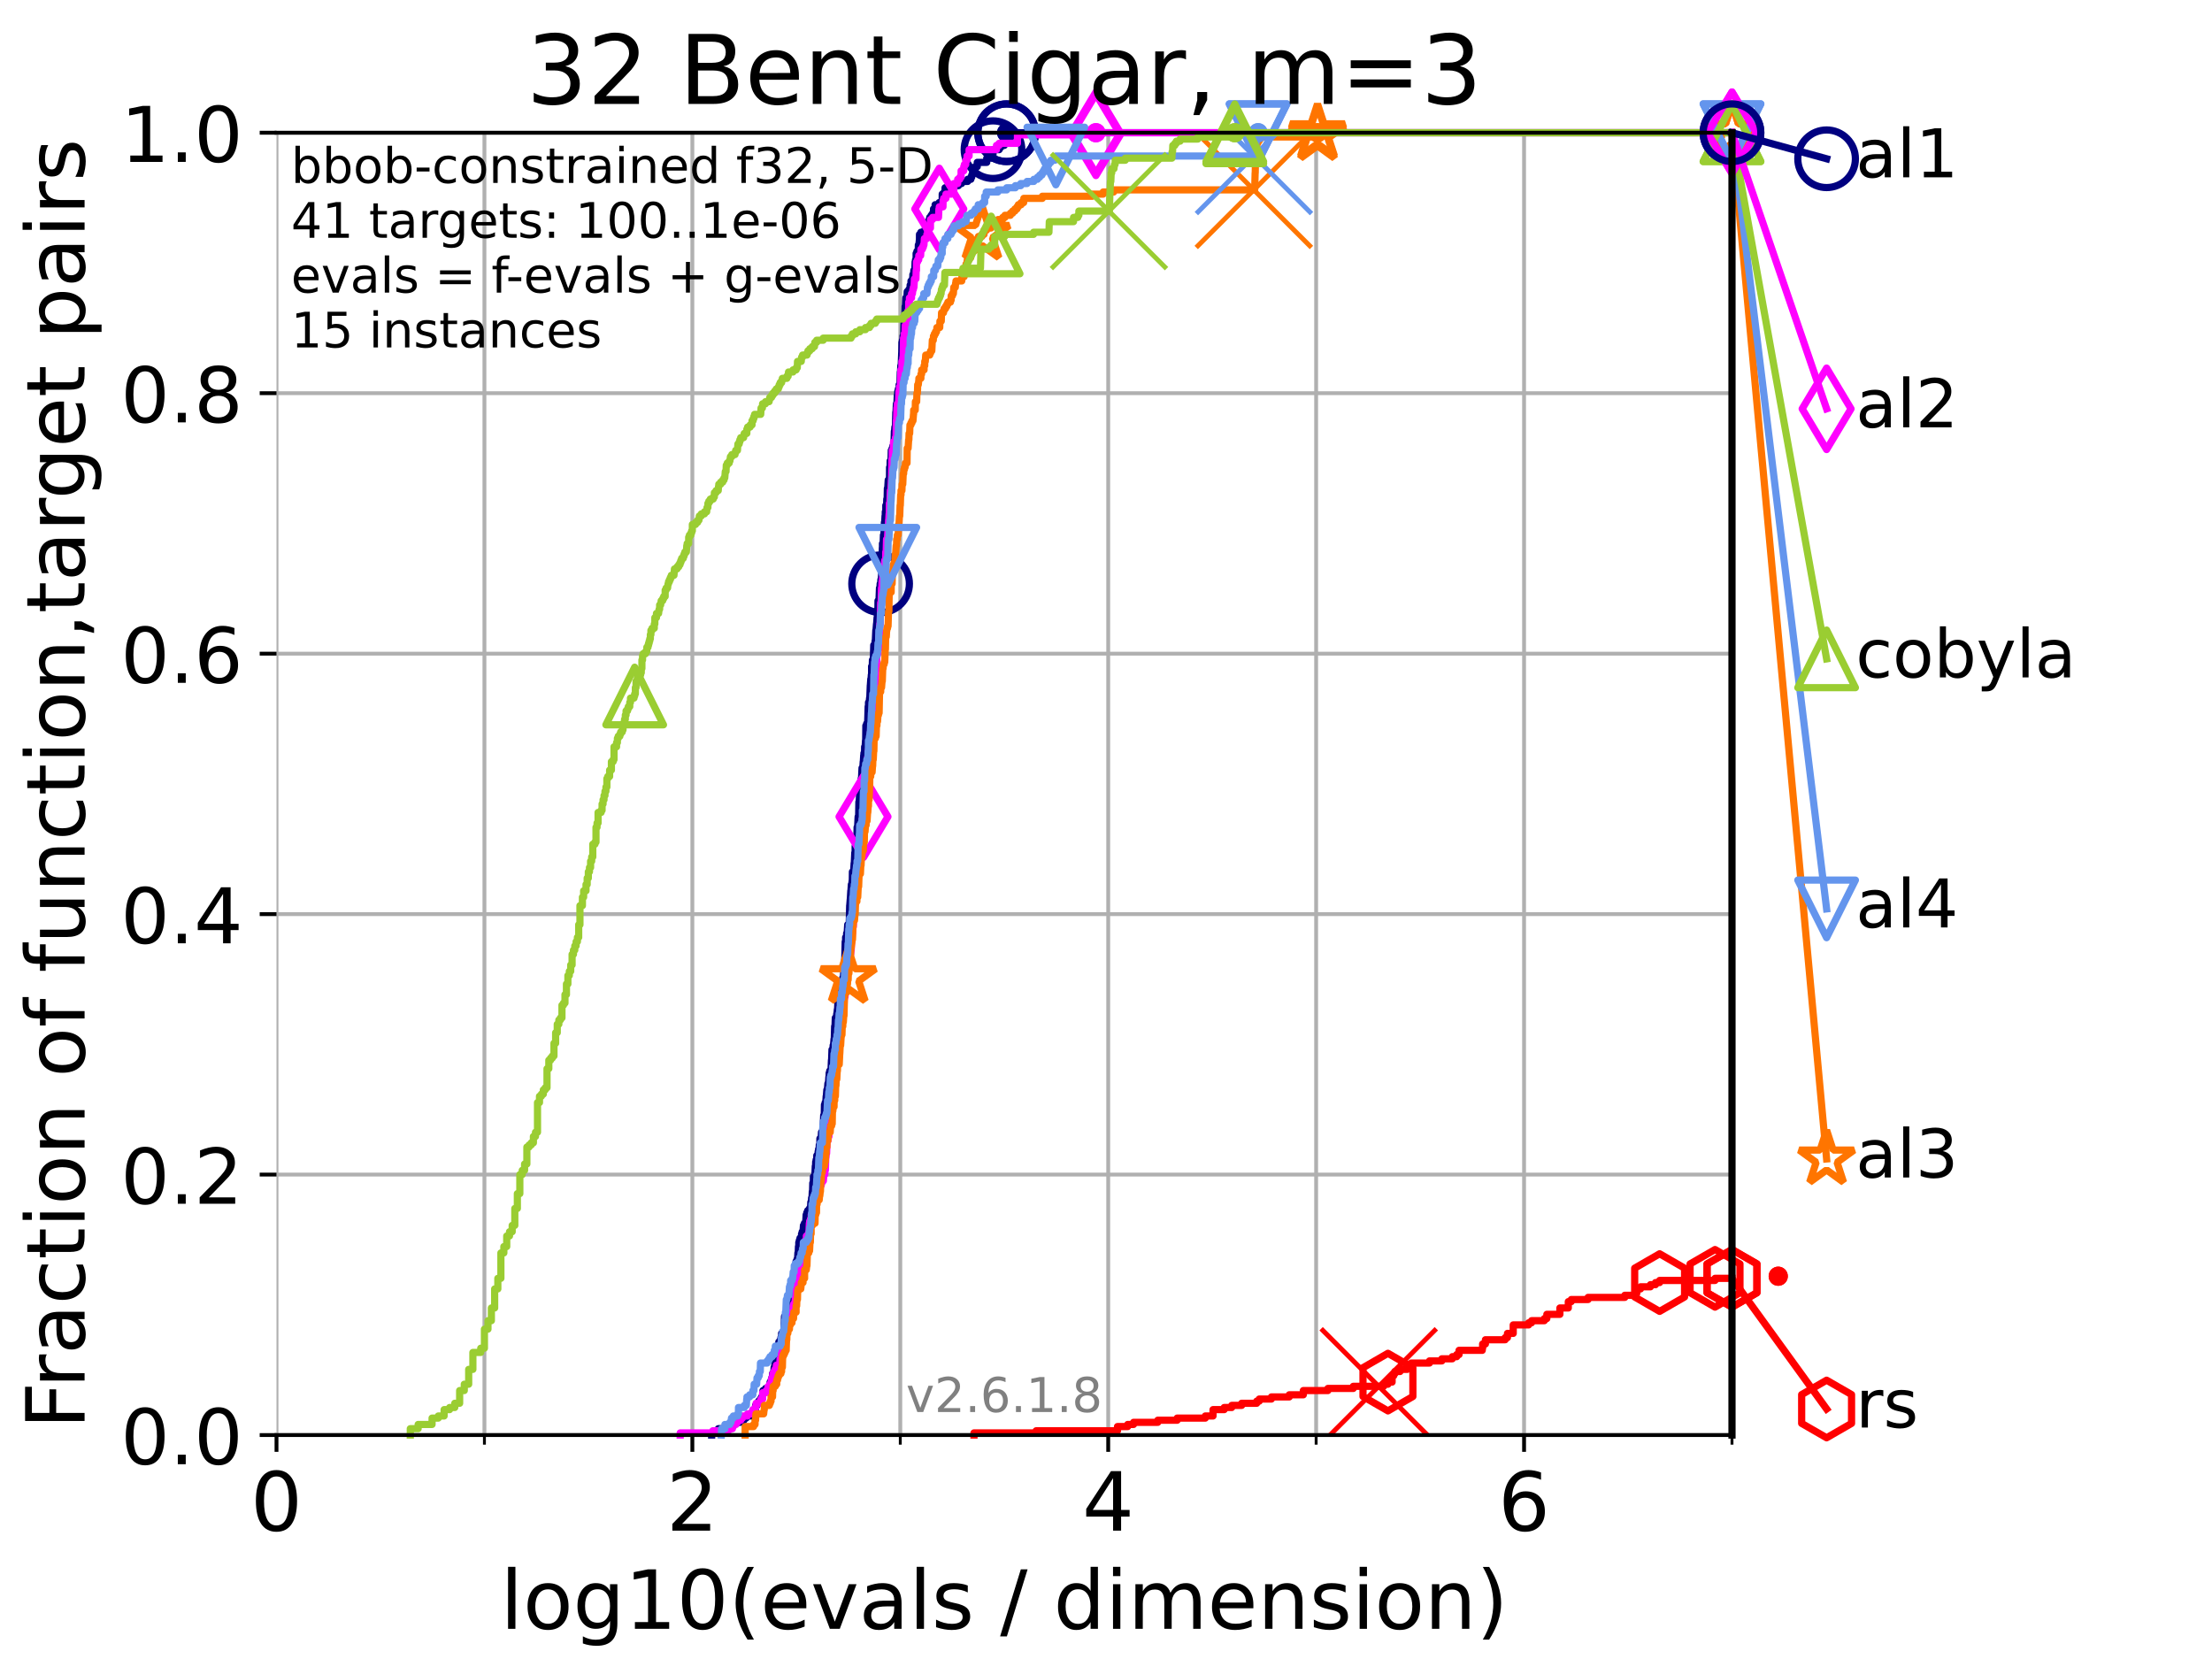 <?xml version="1.0" encoding="utf-8" standalone="no"?>
<!DOCTYPE svg PUBLIC "-//W3C//DTD SVG 1.1//EN"
  "http://www.w3.org/Graphics/SVG/1.1/DTD/svg11.dtd">
<!-- Created with matplotlib (https://matplotlib.org/) -->
<svg height="345.6pt" version="1.1" viewBox="0 0 460.8 345.6" width="460.8pt" xmlns="http://www.w3.org/2000/svg" xmlns:xlink="http://www.w3.org/1999/xlink">
 <defs>
  <style type="text/css">*{stroke-linecap:butt;stroke-linejoin:round;}</style>
 </defs>
 <g id="figure_1">
  <g id="patch_1">
   <path d="M 0 345.6 
L 460.8 345.6 
L 460.8 0 
L 0 0 
z
" style="fill:#ffffff;"/>
  </g>
  <g id="axes_1">
   <g id="patch_2">
    <path d="M 57.6 298.944 
L 360.806 298.944 
L 360.806 27.648 
L 57.6 27.648 
z
" style="fill:#ffffff;"/>
   </g>
   <g id="matplotlib.axis_1">
    <g id="xtick_1">
     <g id="line2d_1">
      <path clip-path="url(#p29172f9cdf)" d="M 57.6 298.944 
L 57.6 27.648 
" style="fill:none;stroke:#b0b0b0;stroke-linecap:square;stroke-width:0.8;"/>
     </g>
     <g id="line2d_2">
      <defs>
       <path d="M 0 0 
L 0 3.5 
" id="m20d01b322d" style="stroke:#000000;stroke-width:0.8;"/>
      </defs>
      <g>
       <use style="stroke:#000000;stroke-width:0.8;" x="57.6" xlink:href="#m20d01b322d" y="298.944"/>
      </g>
     </g>
     <g id="text_1">
      <!-- 0 -->
      <g transform="translate(52.192 318.861)scale(0.17 -0.17)">
       <defs>
        <path d="M 31.781 66.406 
Q 24.172 66.406 20.328 58.906 
Q 16.5 51.422 16.5 36.375 
Q 16.5 21.391 20.328 13.891 
Q 24.172 6.391 31.781 6.391 
Q 39.453 6.391 43.281 13.891 
Q 47.125 21.391 47.125 36.375 
Q 47.125 51.422 43.281 58.906 
Q 39.453 66.406 31.781 66.406 
z
M 31.781 74.219 
Q 44.047 74.219 50.516 64.516 
Q 56.984 54.828 56.984 36.375 
Q 56.984 17.969 50.516 8.266 
Q 44.047 -1.422 31.781 -1.422 
Q 19.531 -1.422 13.062 8.266 
Q 6.594 17.969 6.594 36.375 
Q 6.594 54.828 13.062 64.516 
Q 19.531 74.219 31.781 74.219 
z
" id="DejaVuSans-48"/>
       </defs>
       <use xlink:href="#DejaVuSans-48"/>
      </g>
     </g>
    </g>
    <g id="xtick_2">
     <g id="line2d_3">
      <path clip-path="url(#p29172f9cdf)" d="M 144.23 298.944 
L 144.23 27.648 
" style="fill:none;stroke:#b0b0b0;stroke-linecap:square;stroke-width:0.8;"/>
     </g>
     <g id="line2d_4">
      <g>
       <use style="stroke:#000000;stroke-width:0.8;" x="144.23" xlink:href="#m20d01b322d" y="298.944"/>
      </g>
     </g>
     <g id="text_2">
      <!-- 2 -->
      <g transform="translate(138.822 318.861)scale(0.17 -0.17)">
       <defs>
        <path d="M 19.188 8.297 
L 53.609 8.297 
L 53.609 0 
L 7.328 0 
L 7.328 8.297 
Q 12.938 14.109 22.625 23.891 
Q 32.328 33.688 34.812 36.531 
Q 39.547 41.844 41.422 45.531 
Q 43.312 49.219 43.312 52.781 
Q 43.312 58.594 39.234 62.25 
Q 35.156 65.922 28.609 65.922 
Q 23.969 65.922 18.812 64.312 
Q 13.672 62.703 7.812 59.422 
L 7.812 69.391 
Q 13.766 71.781 18.938 73 
Q 24.125 74.219 28.422 74.219 
Q 39.75 74.219 46.484 68.547 
Q 53.219 62.891 53.219 53.422 
Q 53.219 48.922 51.531 44.891 
Q 49.859 40.875 45.406 35.406 
Q 44.188 33.984 37.641 27.219 
Q 31.109 20.453 19.188 8.297 
z
" id="DejaVuSans-50"/>
       </defs>
       <use xlink:href="#DejaVuSans-50"/>
      </g>
     </g>
    </g>
    <g id="xtick_3">
     <g id="line2d_5">
      <path clip-path="url(#p29172f9cdf)" d="M 230.861 298.944 
L 230.861 27.648 
" style="fill:none;stroke:#b0b0b0;stroke-linecap:square;stroke-width:0.8;"/>
     </g>
     <g id="line2d_6">
      <g>
       <use style="stroke:#000000;stroke-width:0.8;" x="230.861" xlink:href="#m20d01b322d" y="298.944"/>
      </g>
     </g>
     <g id="text_3">
      <!-- 4 -->
      <g transform="translate(225.453 318.861)scale(0.17 -0.17)">
       <defs>
        <path d="M 37.797 64.312 
L 12.891 25.391 
L 37.797 25.391 
z
M 35.203 72.906 
L 47.609 72.906 
L 47.609 25.391 
L 58.016 25.391 
L 58.016 17.188 
L 47.609 17.188 
L 47.609 0 
L 37.797 0 
L 37.797 17.188 
L 4.891 17.188 
L 4.891 26.703 
z
" id="DejaVuSans-52"/>
       </defs>
       <use xlink:href="#DejaVuSans-52"/>
      </g>
     </g>
    </g>
    <g id="xtick_4">
     <g id="line2d_7">
      <path clip-path="url(#p29172f9cdf)" d="M 317.491 298.944 
L 317.491 27.648 
" style="fill:none;stroke:#b0b0b0;stroke-linecap:square;stroke-width:0.8;"/>
     </g>
     <g id="line2d_8">
      <g>
       <use style="stroke:#000000;stroke-width:0.8;" x="317.491" xlink:href="#m20d01b322d" y="298.944"/>
      </g>
     </g>
     <g id="text_4">
      <!-- 6 -->
      <g transform="translate(312.083 318.861)scale(0.17 -0.17)">
       <defs>
        <path d="M 33.016 40.375 
Q 26.375 40.375 22.484 35.828 
Q 18.609 31.297 18.609 23.391 
Q 18.609 15.531 22.484 10.953 
Q 26.375 6.391 33.016 6.391 
Q 39.656 6.391 43.531 10.953 
Q 47.406 15.531 47.406 23.391 
Q 47.406 31.297 43.531 35.828 
Q 39.656 40.375 33.016 40.375 
z
M 52.594 71.297 
L 52.594 62.312 
Q 48.875 64.062 45.094 64.984 
Q 41.312 65.922 37.594 65.922 
Q 27.828 65.922 22.672 59.328 
Q 17.531 52.734 16.797 39.406 
Q 19.672 43.656 24.016 45.922 
Q 28.375 48.188 33.594 48.188 
Q 44.578 48.188 50.953 41.516 
Q 57.328 34.859 57.328 23.391 
Q 57.328 12.156 50.688 5.359 
Q 44.047 -1.422 33.016 -1.422 
Q 20.359 -1.422 13.672 8.266 
Q 6.984 17.969 6.984 36.375 
Q 6.984 53.656 15.188 63.938 
Q 23.391 74.219 37.203 74.219 
Q 40.922 74.219 44.703 73.484 
Q 48.484 72.75 52.594 71.297 
z
" id="DejaVuSans-54"/>
       </defs>
       <use xlink:href="#DejaVuSans-54"/>
      </g>
     </g>
    </g>
    <g id="xtick_5">
     <g id="line2d_9">
      <path clip-path="url(#p29172f9cdf)" d="M 100.915 298.944 
L 100.915 27.648 
" style="fill:none;stroke:#b0b0b0;stroke-linecap:square;stroke-width:0.8;"/>
     </g>
     <g id="line2d_10">
      <defs>
       <path d="M 0 0 
L 0 2 
" id="m59a8a1887e" style="stroke:#000000;stroke-width:0.6;"/>
      </defs>
      <g>
       <use style="stroke:#000000;stroke-width:0.6;" x="100.915" xlink:href="#m59a8a1887e" y="298.944"/>
      </g>
     </g>
    </g>
    <g id="xtick_6">
     <g id="line2d_11">
      <path clip-path="url(#p29172f9cdf)" d="M 187.546 298.944 
L 187.546 27.648 
" style="fill:none;stroke:#b0b0b0;stroke-linecap:square;stroke-width:0.8;"/>
     </g>
     <g id="line2d_12">
      <g>
       <use style="stroke:#000000;stroke-width:0.6;" x="187.546" xlink:href="#m59a8a1887e" y="298.944"/>
      </g>
     </g>
    </g>
    <g id="xtick_7">
     <g id="line2d_13">
      <path clip-path="url(#p29172f9cdf)" d="M 274.176 298.944 
L 274.176 27.648 
" style="fill:none;stroke:#b0b0b0;stroke-linecap:square;stroke-width:0.8;"/>
     </g>
     <g id="line2d_14">
      <g>
       <use style="stroke:#000000;stroke-width:0.6;" x="274.176" xlink:href="#m59a8a1887e" y="298.944"/>
      </g>
     </g>
    </g>
    <g id="xtick_8">
     <g id="line2d_15">
      <path clip-path="url(#p29172f9cdf)" d="M 360.806 298.944 
L 360.806 27.648 
" style="fill:none;stroke:#b0b0b0;stroke-linecap:square;stroke-width:0.8;"/>
     </g>
     <g id="line2d_16">
      <g>
       <use style="stroke:#000000;stroke-width:0.6;" x="360.806" xlink:href="#m59a8a1887e" y="298.944"/>
      </g>
     </g>
    </g>
    <g id="text_5">
     <!-- log10(evals / dimension) -->
     <g transform="translate(104.239 339.314)scale(0.17 -0.17)">
      <defs>
       <path d="M 9.422 75.984 
L 18.406 75.984 
L 18.406 0 
L 9.422 0 
z
" id="DejaVuSans-108"/>
       <path d="M 30.609 48.391 
Q 23.391 48.391 19.188 42.75 
Q 14.984 37.109 14.984 27.297 
Q 14.984 17.484 19.156 11.844 
Q 23.344 6.203 30.609 6.203 
Q 37.797 6.203 41.984 11.859 
Q 46.188 17.531 46.188 27.297 
Q 46.188 37.016 41.984 42.703 
Q 37.797 48.391 30.609 48.391 
z
M 30.609 56 
Q 42.328 56 49.016 48.375 
Q 55.719 40.766 55.719 27.297 
Q 55.719 13.875 49.016 6.219 
Q 42.328 -1.422 30.609 -1.422 
Q 18.844 -1.422 12.172 6.219 
Q 5.516 13.875 5.516 27.297 
Q 5.516 40.766 12.172 48.375 
Q 18.844 56 30.609 56 
z
" id="DejaVuSans-111"/>
       <path d="M 45.406 27.984 
Q 45.406 37.75 41.375 43.109 
Q 37.359 48.484 30.078 48.484 
Q 22.859 48.484 18.828 43.109 
Q 14.797 37.75 14.797 27.984 
Q 14.797 18.266 18.828 12.891 
Q 22.859 7.516 30.078 7.516 
Q 37.359 7.516 41.375 12.891 
Q 45.406 18.266 45.406 27.984 
z
M 54.391 6.781 
Q 54.391 -7.172 48.188 -13.984 
Q 42 -20.797 29.203 -20.797 
Q 24.469 -20.797 20.266 -20.094 
Q 16.062 -19.391 12.109 -17.922 
L 12.109 -9.188 
Q 16.062 -11.328 19.922 -12.344 
Q 23.781 -13.375 27.781 -13.375 
Q 36.625 -13.375 41.016 -8.766 
Q 45.406 -4.156 45.406 5.172 
L 45.406 9.625 
Q 42.625 4.781 38.281 2.391 
Q 33.938 0 27.875 0 
Q 17.828 0 11.672 7.656 
Q 5.516 15.328 5.516 27.984 
Q 5.516 40.672 11.672 48.328 
Q 17.828 56 27.875 56 
Q 33.938 56 38.281 53.609 
Q 42.625 51.219 45.406 46.391 
L 45.406 54.688 
L 54.391 54.688 
z
" id="DejaVuSans-103"/>
       <path d="M 12.406 8.297 
L 28.516 8.297 
L 28.516 63.922 
L 10.984 60.406 
L 10.984 69.391 
L 28.422 72.906 
L 38.281 72.906 
L 38.281 8.297 
L 54.391 8.297 
L 54.391 0 
L 12.406 0 
z
" id="DejaVuSans-49"/>
       <path d="M 31 75.875 
Q 24.469 64.656 21.281 53.656 
Q 18.109 42.672 18.109 31.391 
Q 18.109 20.125 21.312 9.062 
Q 24.516 -2 31 -13.188 
L 23.188 -13.188 
Q 15.875 -1.703 12.234 9.375 
Q 8.594 20.453 8.594 31.391 
Q 8.594 42.281 12.203 53.312 
Q 15.828 64.359 23.188 75.875 
z
" id="DejaVuSans-40"/>
       <path d="M 56.203 29.594 
L 56.203 25.203 
L 14.891 25.203 
Q 15.484 15.922 20.484 11.062 
Q 25.484 6.203 34.422 6.203 
Q 39.594 6.203 44.453 7.469 
Q 49.312 8.734 54.109 11.281 
L 54.109 2.781 
Q 49.266 0.734 44.188 -0.344 
Q 39.109 -1.422 33.891 -1.422 
Q 20.797 -1.422 13.156 6.188 
Q 5.516 13.812 5.516 26.812 
Q 5.516 40.234 12.766 48.109 
Q 20.016 56 32.328 56 
Q 43.359 56 49.781 48.891 
Q 56.203 41.797 56.203 29.594 
z
M 47.219 32.234 
Q 47.125 39.594 43.094 43.984 
Q 39.062 48.391 32.422 48.391 
Q 24.906 48.391 20.391 44.141 
Q 15.875 39.891 15.188 32.172 
z
" id="DejaVuSans-101"/>
       <path d="M 2.984 54.688 
L 12.5 54.688 
L 29.594 8.797 
L 46.688 54.688 
L 56.203 54.688 
L 35.688 0 
L 23.484 0 
z
" id="DejaVuSans-118"/>
       <path d="M 34.281 27.484 
Q 23.391 27.484 19.188 25 
Q 14.984 22.516 14.984 16.5 
Q 14.984 11.719 18.141 8.906 
Q 21.297 6.109 26.703 6.109 
Q 34.188 6.109 38.703 11.406 
Q 43.219 16.703 43.219 25.484 
L 43.219 27.484 
z
M 52.203 31.203 
L 52.203 0 
L 43.219 0 
L 43.219 8.297 
Q 40.141 3.328 35.547 0.953 
Q 30.953 -1.422 24.312 -1.422 
Q 15.922 -1.422 10.953 3.297 
Q 6 8.016 6 15.922 
Q 6 25.141 12.172 29.828 
Q 18.359 34.516 30.609 34.516 
L 43.219 34.516 
L 43.219 35.406 
Q 43.219 41.609 39.141 45 
Q 35.062 48.391 27.688 48.391 
Q 23 48.391 18.547 47.266 
Q 14.109 46.141 10.016 43.891 
L 10.016 52.203 
Q 14.938 54.109 19.578 55.047 
Q 24.219 56 28.609 56 
Q 40.484 56 46.344 49.844 
Q 52.203 43.703 52.203 31.203 
z
" id="DejaVuSans-97"/>
       <path d="M 44.281 53.078 
L 44.281 44.578 
Q 40.484 46.531 36.375 47.5 
Q 32.281 48.484 27.875 48.484 
Q 21.188 48.484 17.844 46.438 
Q 14.5 44.391 14.5 40.281 
Q 14.5 37.156 16.891 35.375 
Q 19.281 33.594 26.516 31.984 
L 29.594 31.297 
Q 39.156 29.25 43.188 25.516 
Q 47.219 21.781 47.219 15.094 
Q 47.219 7.469 41.188 3.016 
Q 35.156 -1.422 24.609 -1.422 
Q 20.219 -1.422 15.453 -0.562 
Q 10.688 0.297 5.422 2 
L 5.422 11.281 
Q 10.406 8.688 15.234 7.391 
Q 20.062 6.109 24.812 6.109 
Q 31.156 6.109 34.562 8.281 
Q 37.984 10.453 37.984 14.406 
Q 37.984 18.062 35.516 20.016 
Q 33.062 21.969 24.703 23.781 
L 21.578 24.516 
Q 13.234 26.266 9.516 29.906 
Q 5.812 33.547 5.812 39.891 
Q 5.812 47.609 11.281 51.797 
Q 16.75 56 26.812 56 
Q 31.781 56 36.172 55.266 
Q 40.578 54.547 44.281 53.078 
z
" id="DejaVuSans-115"/>
       <path id="DejaVuSans-32"/>
       <path d="M 25.391 72.906 
L 33.688 72.906 
L 8.297 -9.281 
L 0 -9.281 
z
" id="DejaVuSans-47"/>
       <path d="M 45.406 46.391 
L 45.406 75.984 
L 54.391 75.984 
L 54.391 0 
L 45.406 0 
L 45.406 8.203 
Q 42.578 3.328 38.25 0.953 
Q 33.938 -1.422 27.875 -1.422 
Q 17.969 -1.422 11.734 6.484 
Q 5.516 14.406 5.516 27.297 
Q 5.516 40.188 11.734 48.094 
Q 17.969 56 27.875 56 
Q 33.938 56 38.25 53.625 
Q 42.578 51.266 45.406 46.391 
z
M 14.797 27.297 
Q 14.797 17.391 18.875 11.75 
Q 22.953 6.109 30.078 6.109 
Q 37.203 6.109 41.297 11.75 
Q 45.406 17.391 45.406 27.297 
Q 45.406 37.203 41.297 42.844 
Q 37.203 48.484 30.078 48.484 
Q 22.953 48.484 18.875 42.844 
Q 14.797 37.203 14.797 27.297 
z
" id="DejaVuSans-100"/>
       <path d="M 9.422 54.688 
L 18.406 54.688 
L 18.406 0 
L 9.422 0 
z
M 9.422 75.984 
L 18.406 75.984 
L 18.406 64.594 
L 9.422 64.594 
z
" id="DejaVuSans-105"/>
       <path d="M 52 44.188 
Q 55.375 50.25 60.062 53.125 
Q 64.75 56 71.094 56 
Q 79.641 56 84.281 50.016 
Q 88.922 44.047 88.922 33.016 
L 88.922 0 
L 79.891 0 
L 79.891 32.719 
Q 79.891 40.578 77.094 44.375 
Q 74.312 48.188 68.609 48.188 
Q 61.625 48.188 57.562 43.547 
Q 53.516 38.922 53.516 30.906 
L 53.516 0 
L 44.484 0 
L 44.484 32.719 
Q 44.484 40.625 41.703 44.406 
Q 38.922 48.188 33.109 48.188 
Q 26.219 48.188 22.156 43.531 
Q 18.109 38.875 18.109 30.906 
L 18.109 0 
L 9.078 0 
L 9.078 54.688 
L 18.109 54.688 
L 18.109 46.188 
Q 21.188 51.219 25.484 53.609 
Q 29.781 56 35.688 56 
Q 41.656 56 45.828 52.969 
Q 50 49.953 52 44.188 
z
" id="DejaVuSans-109"/>
       <path d="M 54.891 33.016 
L 54.891 0 
L 45.906 0 
L 45.906 32.719 
Q 45.906 40.484 42.875 44.328 
Q 39.844 48.188 33.797 48.188 
Q 26.516 48.188 22.312 43.547 
Q 18.109 38.922 18.109 30.906 
L 18.109 0 
L 9.078 0 
L 9.078 54.688 
L 18.109 54.688 
L 18.109 46.188 
Q 21.344 51.125 25.703 53.562 
Q 30.078 56 35.797 56 
Q 45.219 56 50.047 50.172 
Q 54.891 44.344 54.891 33.016 
z
" id="DejaVuSans-110"/>
       <path d="M 8.016 75.875 
L 15.828 75.875 
Q 23.141 64.359 26.781 53.312 
Q 30.422 42.281 30.422 31.391 
Q 30.422 20.453 26.781 9.375 
Q 23.141 -1.703 15.828 -13.188 
L 8.016 -13.188 
Q 14.5 -2 17.703 9.062 
Q 20.906 20.125 20.906 31.391 
Q 20.906 42.672 17.703 53.656 
Q 14.5 64.656 8.016 75.875 
z
" id="DejaVuSans-41"/>
      </defs>
      <use xlink:href="#DejaVuSans-108"/>
      <use x="27.783" xlink:href="#DejaVuSans-111"/>
      <use x="88.965" xlink:href="#DejaVuSans-103"/>
      <use x="152.441" xlink:href="#DejaVuSans-49"/>
      <use x="216.064" xlink:href="#DejaVuSans-48"/>
      <use x="279.688" xlink:href="#DejaVuSans-40"/>
      <use x="318.701" xlink:href="#DejaVuSans-101"/>
      <use x="380.225" xlink:href="#DejaVuSans-118"/>
      <use x="439.404" xlink:href="#DejaVuSans-97"/>
      <use x="500.684" xlink:href="#DejaVuSans-108"/>
      <use x="528.467" xlink:href="#DejaVuSans-115"/>
      <use x="580.566" xlink:href="#DejaVuSans-32"/>
      <use x="612.354" xlink:href="#DejaVuSans-47"/>
      <use x="646.045" xlink:href="#DejaVuSans-32"/>
      <use x="677.832" xlink:href="#DejaVuSans-100"/>
      <use x="741.309" xlink:href="#DejaVuSans-105"/>
      <use x="769.092" xlink:href="#DejaVuSans-109"/>
      <use x="866.504" xlink:href="#DejaVuSans-101"/>
      <use x="928.027" xlink:href="#DejaVuSans-110"/>
      <use x="991.406" xlink:href="#DejaVuSans-115"/>
      <use x="1043.506" xlink:href="#DejaVuSans-105"/>
      <use x="1071.289" xlink:href="#DejaVuSans-111"/>
      <use x="1132.471" xlink:href="#DejaVuSans-110"/>
      <use x="1195.85" xlink:href="#DejaVuSans-41"/>
     </g>
    </g>
   </g>
   <g id="matplotlib.axis_2">
    <g id="ytick_1">
     <g id="line2d_17">
      <path clip-path="url(#p29172f9cdf)" d="M 57.6 298.944 
L 360.806 298.944 
" style="fill:none;stroke:#b0b0b0;stroke-linecap:square;stroke-width:0.8;"/>
     </g>
     <g id="line2d_18">
      <defs>
       <path d="M 0 0 
L -3.5 0 
" id="m2e5f629e33" style="stroke:#000000;stroke-width:0.8;"/>
      </defs>
      <g>
       <use style="stroke:#000000;stroke-width:0.8;" x="57.6" xlink:href="#m2e5f629e33" y="298.944"/>
      </g>
     </g>
     <g id="text_6">
      <!-- 0.0 -->
      <g transform="translate(25.155 305.023)scale(0.16 -0.16)">
       <defs>
        <path d="M 10.688 12.406 
L 21 12.406 
L 21 0 
L 10.688 0 
z
" id="DejaVuSans-46"/>
       </defs>
       <use xlink:href="#DejaVuSans-48"/>
       <use x="63.623" xlink:href="#DejaVuSans-46"/>
       <use x="95.41" xlink:href="#DejaVuSans-48"/>
      </g>
     </g>
    </g>
    <g id="ytick_2">
     <g id="line2d_19">
      <path clip-path="url(#p29172f9cdf)" d="M 57.6 244.685 
L 360.806 244.685 
" style="fill:none;stroke:#b0b0b0;stroke-linecap:square;stroke-width:0.8;"/>
     </g>
     <g id="line2d_20">
      <g>
       <use style="stroke:#000000;stroke-width:0.8;" x="57.6" xlink:href="#m2e5f629e33" y="244.685"/>
      </g>
     </g>
     <g id="text_7">
      <!-- 0.2 -->
      <g transform="translate(25.155 250.764)scale(0.16 -0.16)">
       <use xlink:href="#DejaVuSans-48"/>
       <use x="63.623" xlink:href="#DejaVuSans-46"/>
       <use x="95.41" xlink:href="#DejaVuSans-50"/>
      </g>
     </g>
    </g>
    <g id="ytick_3">
     <g id="line2d_21">
      <path clip-path="url(#p29172f9cdf)" d="M 57.6 190.426 
L 360.806 190.426 
" style="fill:none;stroke:#b0b0b0;stroke-linecap:square;stroke-width:0.8;"/>
     </g>
     <g id="line2d_22">
      <g>
       <use style="stroke:#000000;stroke-width:0.8;" x="57.6" xlink:href="#m2e5f629e33" y="190.426"/>
      </g>
     </g>
     <g id="text_8">
      <!-- 0.4 -->
      <g transform="translate(25.155 196.504)scale(0.16 -0.16)">
       <use xlink:href="#DejaVuSans-48"/>
       <use x="63.623" xlink:href="#DejaVuSans-46"/>
       <use x="95.41" xlink:href="#DejaVuSans-52"/>
      </g>
     </g>
    </g>
    <g id="ytick_4">
     <g id="line2d_23">
      <path clip-path="url(#p29172f9cdf)" d="M 57.6 136.166 
L 360.806 136.166 
" style="fill:none;stroke:#b0b0b0;stroke-linecap:square;stroke-width:0.8;"/>
     </g>
     <g id="line2d_24">
      <g>
       <use style="stroke:#000000;stroke-width:0.8;" x="57.6" xlink:href="#m2e5f629e33" y="136.166"/>
      </g>
     </g>
     <g id="text_9">
      <!-- 0.6 -->
      <g transform="translate(25.155 142.245)scale(0.16 -0.16)">
       <use xlink:href="#DejaVuSans-48"/>
       <use x="63.623" xlink:href="#DejaVuSans-46"/>
       <use x="95.41" xlink:href="#DejaVuSans-54"/>
      </g>
     </g>
    </g>
    <g id="ytick_5">
     <g id="line2d_25">
      <path clip-path="url(#p29172f9cdf)" d="M 57.6 81.907 
L 360.806 81.907 
" style="fill:none;stroke:#b0b0b0;stroke-linecap:square;stroke-width:0.8;"/>
     </g>
     <g id="line2d_26">
      <g>
       <use style="stroke:#000000;stroke-width:0.8;" x="57.6" xlink:href="#m2e5f629e33" y="81.907"/>
      </g>
     </g>
     <g id="text_10">
      <!-- 0.8 -->
      <g transform="translate(25.155 87.986)scale(0.16 -0.16)">
       <defs>
        <path d="M 31.781 34.625 
Q 24.75 34.625 20.719 30.859 
Q 16.703 27.094 16.703 20.516 
Q 16.703 13.922 20.719 10.156 
Q 24.75 6.391 31.781 6.391 
Q 38.812 6.391 42.859 10.172 
Q 46.922 13.969 46.922 20.516 
Q 46.922 27.094 42.891 30.859 
Q 38.875 34.625 31.781 34.625 
z
M 21.922 38.812 
Q 15.578 40.375 12.031 44.719 
Q 8.5 49.078 8.5 55.328 
Q 8.5 64.062 14.719 69.141 
Q 20.953 74.219 31.781 74.219 
Q 42.672 74.219 48.875 69.141 
Q 55.078 64.062 55.078 55.328 
Q 55.078 49.078 51.531 44.719 
Q 48 40.375 41.703 38.812 
Q 48.828 37.156 52.797 32.312 
Q 56.781 27.484 56.781 20.516 
Q 56.781 9.906 50.312 4.234 
Q 43.844 -1.422 31.781 -1.422 
Q 19.734 -1.422 13.25 4.234 
Q 6.781 9.906 6.781 20.516 
Q 6.781 27.484 10.781 32.312 
Q 14.797 37.156 21.922 38.812 
z
M 18.312 54.391 
Q 18.312 48.734 21.844 45.562 
Q 25.391 42.391 31.781 42.391 
Q 38.141 42.391 41.719 45.562 
Q 45.312 48.734 45.312 54.391 
Q 45.312 60.062 41.719 63.234 
Q 38.141 66.406 31.781 66.406 
Q 25.391 66.406 21.844 63.234 
Q 18.312 60.062 18.312 54.391 
z
" id="DejaVuSans-56"/>
       </defs>
       <use xlink:href="#DejaVuSans-48"/>
       <use x="63.623" xlink:href="#DejaVuSans-46"/>
       <use x="95.41" xlink:href="#DejaVuSans-56"/>
      </g>
     </g>
    </g>
    <g id="ytick_6">
     <g id="line2d_27">
      <path clip-path="url(#p29172f9cdf)" d="M 57.6 27.648 
L 360.806 27.648 
" style="fill:none;stroke:#b0b0b0;stroke-linecap:square;stroke-width:0.8;"/>
     </g>
     <g id="line2d_28">
      <g>
       <use style="stroke:#000000;stroke-width:0.8;" x="57.6" xlink:href="#m2e5f629e33" y="27.648"/>
      </g>
     </g>
     <g id="text_11">
      <!-- 1.0 -->
      <g transform="translate(25.155 33.727)scale(0.16 -0.16)">
       <use xlink:href="#DejaVuSans-49"/>
       <use x="63.623" xlink:href="#DejaVuSans-46"/>
       <use x="95.41" xlink:href="#DejaVuSans-48"/>
      </g>
     </g>
    </g>
    <g id="text_12">
     <!-- Fraction of function,target pairs -->
     <g transform="translate(17.62 297.681)rotate(-90)scale(0.17 -0.17)">
      <defs>
       <path d="M 9.812 72.906 
L 51.703 72.906 
L 51.703 64.594 
L 19.672 64.594 
L 19.672 43.109 
L 48.578 43.109 
L 48.578 34.812 
L 19.672 34.812 
L 19.672 0 
L 9.812 0 
z
" id="DejaVuSans-70"/>
       <path d="M 41.109 46.297 
Q 39.594 47.172 37.812 47.578 
Q 36.031 48 33.891 48 
Q 26.266 48 22.188 43.047 
Q 18.109 38.094 18.109 28.812 
L 18.109 0 
L 9.078 0 
L 9.078 54.688 
L 18.109 54.688 
L 18.109 46.188 
Q 20.953 51.172 25.484 53.578 
Q 30.031 56 36.531 56 
Q 37.453 56 38.578 55.875 
Q 39.703 55.766 41.062 55.516 
z
" id="DejaVuSans-114"/>
       <path d="M 48.781 52.594 
L 48.781 44.188 
Q 44.969 46.297 41.141 47.344 
Q 37.312 48.391 33.406 48.391 
Q 24.656 48.391 19.812 42.844 
Q 14.984 37.312 14.984 27.297 
Q 14.984 17.281 19.812 11.734 
Q 24.656 6.203 33.406 6.203 
Q 37.312 6.203 41.141 7.25 
Q 44.969 8.297 48.781 10.406 
L 48.781 2.094 
Q 45.016 0.344 40.984 -0.531 
Q 36.969 -1.422 32.422 -1.422 
Q 20.062 -1.422 12.781 6.344 
Q 5.516 14.109 5.516 27.297 
Q 5.516 40.672 12.859 48.328 
Q 20.219 56 33.016 56 
Q 37.156 56 41.109 55.141 
Q 45.062 54.297 48.781 52.594 
z
" id="DejaVuSans-99"/>
       <path d="M 18.312 70.219 
L 18.312 54.688 
L 36.812 54.688 
L 36.812 47.703 
L 18.312 47.703 
L 18.312 18.016 
Q 18.312 11.328 20.141 9.422 
Q 21.969 7.516 27.594 7.516 
L 36.812 7.516 
L 36.812 0 
L 27.594 0 
Q 17.188 0 13.234 3.875 
Q 9.281 7.766 9.281 18.016 
L 9.281 47.703 
L 2.688 47.703 
L 2.688 54.688 
L 9.281 54.688 
L 9.281 70.219 
z
" id="DejaVuSans-116"/>
       <path d="M 37.109 75.984 
L 37.109 68.5 
L 28.516 68.5 
Q 23.688 68.5 21.797 66.547 
Q 19.922 64.594 19.922 59.516 
L 19.922 54.688 
L 34.719 54.688 
L 34.719 47.703 
L 19.922 47.703 
L 19.922 0 
L 10.891 0 
L 10.891 47.703 
L 2.297 47.703 
L 2.297 54.688 
L 10.891 54.688 
L 10.891 58.5 
Q 10.891 67.625 15.141 71.797 
Q 19.391 75.984 28.609 75.984 
z
" id="DejaVuSans-102"/>
       <path d="M 8.5 21.578 
L 8.5 54.688 
L 17.484 54.688 
L 17.484 21.922 
Q 17.484 14.156 20.5 10.266 
Q 23.531 6.391 29.594 6.391 
Q 36.859 6.391 41.078 11.031 
Q 45.312 15.672 45.312 23.688 
L 45.312 54.688 
L 54.297 54.688 
L 54.297 0 
L 45.312 0 
L 45.312 8.406 
Q 42.047 3.422 37.719 1 
Q 33.406 -1.422 27.688 -1.422 
Q 18.266 -1.422 13.375 4.438 
Q 8.5 10.297 8.5 21.578 
z
M 31.109 56 
z
" id="DejaVuSans-117"/>
       <path d="M 11.719 12.406 
L 22.016 12.406 
L 22.016 4 
L 14.016 -11.625 
L 7.719 -11.625 
L 11.719 4 
z
" id="DejaVuSans-44"/>
       <path d="M 18.109 8.203 
L 18.109 -20.797 
L 9.078 -20.797 
L 9.078 54.688 
L 18.109 54.688 
L 18.109 46.391 
Q 20.953 51.266 25.266 53.625 
Q 29.594 56 35.594 56 
Q 45.562 56 51.781 48.094 
Q 58.016 40.188 58.016 27.297 
Q 58.016 14.406 51.781 6.484 
Q 45.562 -1.422 35.594 -1.422 
Q 29.594 -1.422 25.266 0.953 
Q 20.953 3.328 18.109 8.203 
z
M 48.688 27.297 
Q 48.688 37.203 44.609 42.844 
Q 40.531 48.484 33.406 48.484 
Q 26.266 48.484 22.188 42.844 
Q 18.109 37.203 18.109 27.297 
Q 18.109 17.391 22.188 11.75 
Q 26.266 6.109 33.406 6.109 
Q 40.531 6.109 44.609 11.75 
Q 48.688 17.391 48.688 27.297 
z
" id="DejaVuSans-112"/>
      </defs>
      <use xlink:href="#DejaVuSans-70"/>
      <use x="50.27" xlink:href="#DejaVuSans-114"/>
      <use x="91.383" xlink:href="#DejaVuSans-97"/>
      <use x="152.662" xlink:href="#DejaVuSans-99"/>
      <use x="207.643" xlink:href="#DejaVuSans-116"/>
      <use x="246.852" xlink:href="#DejaVuSans-105"/>
      <use x="274.635" xlink:href="#DejaVuSans-111"/>
      <use x="335.816" xlink:href="#DejaVuSans-110"/>
      <use x="399.195" xlink:href="#DejaVuSans-32"/>
      <use x="430.982" xlink:href="#DejaVuSans-111"/>
      <use x="492.164" xlink:href="#DejaVuSans-102"/>
      <use x="527.369" xlink:href="#DejaVuSans-32"/>
      <use x="559.156" xlink:href="#DejaVuSans-102"/>
      <use x="594.361" xlink:href="#DejaVuSans-117"/>
      <use x="657.74" xlink:href="#DejaVuSans-110"/>
      <use x="721.119" xlink:href="#DejaVuSans-99"/>
      <use x="776.1" xlink:href="#DejaVuSans-116"/>
      <use x="815.309" xlink:href="#DejaVuSans-105"/>
      <use x="843.092" xlink:href="#DejaVuSans-111"/>
      <use x="904.273" xlink:href="#DejaVuSans-110"/>
      <use x="967.652" xlink:href="#DejaVuSans-44"/>
      <use x="999.439" xlink:href="#DejaVuSans-116"/>
      <use x="1038.648" xlink:href="#DejaVuSans-97"/>
      <use x="1099.928" xlink:href="#DejaVuSans-114"/>
      <use x="1139.291" xlink:href="#DejaVuSans-103"/>
      <use x="1202.768" xlink:href="#DejaVuSans-101"/>
      <use x="1264.291" xlink:href="#DejaVuSans-116"/>
      <use x="1303.5" xlink:href="#DejaVuSans-32"/>
      <use x="1335.287" xlink:href="#DejaVuSans-112"/>
      <use x="1398.764" xlink:href="#DejaVuSans-97"/>
      <use x="1460.043" xlink:href="#DejaVuSans-105"/>
      <use x="1487.826" xlink:href="#DejaVuSans-114"/>
      <use x="1528.939" xlink:href="#DejaVuSans-115"/>
     </g>
    </g>
   </g>
   <g id="line2d_29">
    <defs>
     <path d="M 0 1.5 
C 0.398 1.5 0.779 1.342 1.061 1.061 
C 1.342 0.779 1.5 0.398 1.5 0 
C 1.5 -0.398 1.342 -0.779 1.061 -1.061 
C 0.779 -1.342 0.398 -1.5 0 -1.5 
C -0.398 -1.5 -0.779 -1.342 -1.061 -1.061 
C -1.342 -0.779 -1.5 -0.398 -1.5 0 
C -1.5 0.398 -1.342 0.779 -1.061 1.061 
C -0.779 1.342 -0.398 1.5 0 1.5 
z
" id="mcd78b04b6d" style="stroke:#000080;"/>
    </defs>
    <g>
     <use style="fill:#000080;stroke:#000080;" x="209.696" xlink:href="#mcd78b04b6d" y="27.648"/>
     <use style="fill:#000080;stroke:#000080;" x="209.696" xlink:href="#mcd78b04b6d" y="27.648"/>
    </g>
   </g>
   <g id="line2d_30">
    <path d="M 148.247 298.944 
L 148.247 298.503 
L 148.786 298.503 
L 148.786 298.062 
L 149.652 298.062 
L 149.652 297.621 
L 152.181 297.621 
L 152.181 297.179 
L 152.62 297.179 
L 152.62 296.738 
L 152.764 296.738 
L 152.764 296.297 
L 154.279 296.297 
L 154.279 295.856 
L 154.971 295.856 
L 154.971 295.415 
L 155.433 295.415 
L 155.433 294.974 
L 157.1 294.974 
L 157.1 294.533 
L 157.288 294.533 
L 157.363 293.65 
L 157.401 293.65 
L 157.401 292.768 
L 157.697 292.768 
L 157.697 292.327 
L 158.025 292.327 
L 158.025 291.886 
L 158.383 291.886 
L 158.383 291.445 
L 158.665 291.445 
L 158.665 291.004 
L 158.839 291.004 
L 158.942 289.68 
L 159.485 289.68 
L 159.485 289.239 
L 160.335 289.239 
L 160.431 287.916 
L 160.652 287.916 
L 160.652 287.475 
L 160.778 287.475 
L 160.778 287.033 
L 160.902 287.033 
L 160.933 286.151 
L 161.179 286.151 
L 161.271 284.828 
L 161.392 284.828 
L 161.422 283.504 
L 161.542 283.504 
L 161.632 282.622 
L 161.781 282.622 
L 161.781 282.181 
L 161.987 282.181 
L 162.074 281.299 
L 162.133 281.299 
L 162.191 279.975 
L 162.248 279.975 
L 162.248 279.534 
L 162.563 279.534 
L 162.563 279.093 
L 162.677 279.093 
L 162.677 278.652 
L 162.817 278.652 
L 162.817 277.77 
L 163.178 277.77 
L 163.178 277.329 
L 163.315 277.329 
L 163.424 274.241 
L 163.958 274.241 
L 164.064 273.358 
L 164.09 273.358 
L 164.194 272.035 
L 164.324 272.035 
L 164.401 270.712 
L 164.708 270.712 
L 164.759 269.829 
L 165.282 269.829 
L 165.306 268.506 
L 165.429 268.506 
L 165.477 266.741 
L 165.671 266.741 
L 165.767 265.418 
L 165.791 265.418 
L 165.839 262.771 
L 166.029 262.771 
L 166.029 262.33 
L 166.146 262.33 
L 166.217 261.007 
L 166.287 261.007 
L 166.333 259.683 
L 166.403 259.683 
L 166.403 258.801 
L 166.518 258.801 
L 166.518 258.36 
L 166.656 258.36 
L 166.656 257.919 
L 166.973 257.919 
L 166.973 257.036 
L 167.107 257.036 
L 167.107 256.595 
L 167.285 256.595 
L 167.373 255.272 
L 167.57 255.272 
L 167.57 254.831 
L 167.829 254.831 
L 167.936 253.066 
L 168.064 253.066 
L 168.064 252.625 
L 168.253 252.625 
L 168.253 252.184 
L 168.627 252.184 
L 168.627 251.743 
L 168.832 251.743 
L 168.913 250.42 
L 169.014 250.42 
L 169.075 249.537 
L 169.155 249.537 
L 169.215 248.214 
L 169.274 248.214 
L 169.314 246.449 
L 169.433 246.449 
L 169.452 245.126 
L 169.745 245.126 
L 169.842 242.92 
L 169.9 242.92 
L 169.919 242.038 
L 170.015 242.038 
L 170.015 241.597 
L 170.148 241.597 
L 170.148 240.715 
L 170.356 240.715 
L 170.449 239.832 
L 170.524 239.832 
L 170.524 239.391 
L 170.635 239.391 
L 170.672 238.509 
L 170.782 238.509 
L 170.801 237.186 
L 171.056 237.186 
L 171.128 235.862 
L 171.36 235.862 
L 171.467 234.539 
L 171.502 234.539 
L 171.59 232.333 
L 171.713 232.333 
L 171.748 230.127 
L 171.887 230.127 
L 171.887 229.686 
L 172.025 229.686 
L 172.11 228.363 
L 172.144 228.363 
L 172.246 227.04 
L 172.365 227.04 
L 172.466 225.716 
L 172.583 225.716 
L 172.666 224.393 
L 172.699 224.393 
L 172.732 223.51 
L 172.848 223.51 
L 172.848 223.069 
L 173.109 223.069 
L 173.206 220.864 
L 173.238 220.864 
L 173.318 218.658 
L 173.51 218.658 
L 173.557 217.776 
L 173.636 217.776 
L 173.746 216.452 
L 173.793 216.452 
L 173.871 213.806 
L 173.949 213.806 
L 174.011 212.041 
L 174.226 212.041 
L 174.317 211.159 
L 174.348 211.159 
L 174.439 210.277 
L 174.484 210.277 
L 174.544 208.953 
L 174.604 208.953 
L 174.649 208.071 
L 174.812 208.071 
L 174.812 207.63 
L 175.004 207.63 
L 175.033 206.306 
L 175.135 206.306 
L 175.135 205.865 
L 175.41 205.865 
L 175.467 204.542 
L 175.553 204.542 
L 175.581 203.66 
L 175.695 203.66 
L 175.737 202.777 
L 175.849 202.777 
L 175.947 200.13 
L 175.975 200.13 
L 176.072 196.16 
L 176.155 196.16 
L 176.155 195.278 
L 176.334 195.278 
L 176.374 194.396 
L 176.483 194.396 
L 176.591 192.631 
L 176.899 192.631 
L 177.004 188.661 
L 177.017 188.661 
L 177.122 187.338 
L 177.136 187.338 
L 177.24 185.573 
L 177.266 185.573 
L 177.357 184.25 
L 177.434 184.25 
L 177.537 183.367 
L 177.55 183.367 
L 177.575 181.603 
L 177.829 181.603 
L 177.93 179.838 
L 177.968 179.838 
L 178.067 177.633 
L 178.142 177.633 
L 178.142 176.309 
L 178.253 176.309 
L 178.278 175.427 
L 178.388 175.427 
L 178.498 173.663 
L 178.523 173.663 
L 178.547 172.339 
L 178.656 172.339 
L 178.764 170.134 
L 178.872 170.134 
L 178.92 167.046 
L 178.991 167.046 
L 179.074 165.281 
L 179.121 165.281 
L 179.227 163.517 
L 179.297 163.517 
L 179.401 162.193 
L 179.471 162.193 
L 179.575 159.988 
L 179.735 159.988 
L 179.826 158.664 
L 179.848 158.664 
L 179.928 157.341 
L 179.973 157.341 
L 179.973 156.9 
L 180.096 156.9 
L 180.118 155.576 
L 180.219 155.576 
L 180.307 154.253 
L 180.34 154.253 
L 180.374 151.165 
L 180.549 151.165 
L 180.549 150.724 
L 180.744 150.724 
L 180.852 147.195 
L 180.916 147.195 
L 180.927 146.312 
L 181.076 146.312 
L 181.15 145.43 
L 181.193 145.43 
L 181.298 142.783 
L 181.308 142.783 
L 181.402 141.46 
L 181.455 141.46 
L 181.517 140.578 
L 181.569 140.578 
L 181.569 138.813 
L 181.703 138.813 
L 181.744 137.49 
L 181.937 137.49 
L 182.018 134.402 
L 182.229 134.402 
L 182.299 133.52 
L 182.348 133.52 
L 182.447 131.314 
L 182.487 131.314 
L 182.595 129.991 
L 182.614 129.991 
L 182.712 128.667 
L 182.76 128.667 
L 182.809 126.903 
L 182.886 126.903 
L 182.905 125.138 
L 183.107 125.138 
L 183.211 122.491 
L 183.306 122.491 
L 183.353 121.609 
L 183.446 121.609 
L 183.512 120.727 
L 183.586 120.727 
L 183.688 118.962 
L 183.707 118.962 
L 183.808 114.11 
L 183.835 114.11 
L 183.835 113.228 
L 183.972 113.228 
L 184.036 111.463 
L 184.135 111.463 
L 184.243 108.816 
L 184.297 108.816 
L 184.368 107.493 
L 184.413 107.493 
L 184.422 106.611 
L 184.528 106.611 
L 184.528 105.287 
L 184.695 105.287 
L 184.73 103.964 
L 184.809 103.964 
L 184.852 101.758 
L 184.93 101.758 
L 185.034 99.994 
L 185.29 99.994 
L 185.315 97.347 
L 185.417 97.347 
L 185.434 96.023 
L 185.61 96.023 
L 185.668 93.818 
L 185.858 93.818 
L 185.858 93.377 
L 185.989 93.377 
L 185.989 92.935 
L 186.225 92.935 
L 186.313 89.848 
L 186.354 89.848 
L 186.426 88.965 
L 186.529 88.965 
L 186.608 85.877 
L 186.648 85.877 
L 186.735 84.113 
L 186.844 84.113 
L 186.922 82.348 
L 186.969 82.348 
L 187.031 81.466 
L 187.139 81.466 
L 187.139 81.025 
L 187.307 81.025 
L 187.307 80.143 
L 187.466 80.143 
L 187.549 77.496 
L 187.594 77.496 
L 187.654 76.172 
L 187.737 76.172 
L 187.84 73.526 
L 187.855 73.526 
L 187.892 71.32 
L 187.981 71.32 
L 187.981 70.879 
L 188.098 70.879 
L 188.12 69.997 
L 188.258 69.997 
L 188.33 66.909 
L 188.374 66.909 
L 188.374 66.468 
L 188.488 66.468 
L 188.553 63.821 
L 188.624 63.821 
L 188.702 62.056 
L 188.92 62.056 
L 188.99 60.733 
L 189.335 60.733 
L 189.335 60.292 
L 189.593 60.292 
L 189.593 59.409 
L 189.775 59.409 
L 189.775 58.527 
L 190.047 58.527 
L 190.152 57.645 
L 190.165 57.645 
L 190.165 57.204 
L 190.315 57.204 
L 190.373 56.322 
L 190.573 56.322 
L 190.63 54.557 
L 190.713 54.557 
L 190.713 54.116 
L 190.846 54.116 
L 190.846 52.793 
L 191.01 52.793 
L 191.01 52.351 
L 191.289 52.351 
L 191.308 51.028 
L 191.418 51.028 
L 191.504 50.146 
L 191.534 50.146 
L 191.547 48.822 
L 191.836 48.822 
L 191.836 48.381 
L 192.594 48.381 
L 192.594 47.94 
L 192.828 47.94 
L 192.828 47.058 
L 193.277 47.058 
L 193.277 46.176 
L 193.558 46.176 
L 193.558 45.734 
L 193.673 45.734 
L 193.673 45.293 
L 193.98 45.293 
L 193.98 44.852 
L 194.277 44.852 
L 194.277 44.411 
L 194.465 44.411 
L 194.465 43.529 
L 194.806 43.529 
L 194.806 42.646 
L 195.636 42.646 
L 195.636 42.205 
L 196.272 42.205 
L 196.281 40.441 
L 196.697 40.441 
L 196.697 40 
L 196.872 40 
L 196.872 39.117 
L 198.165 39.117 
L 198.165 38.676 
L 199.665 38.676 
L 199.665 38.235 
L 200.318 38.235 
L 200.318 37.794 
L 201.587 37.794 
L 201.587 37.353 
L 202.249 37.353 
L 202.249 36.912 
L 202.431 36.912 
L 202.431 36.471 
L 202.584 36.471 
L 202.584 36.03 
L 202.775 36.03 
L 202.775 35.588 
L 203.107 35.588 
L 203.157 34.706 
L 203.578 34.706 
L 203.578 33.824 
L 205.556 33.824 
L 205.556 32.942 
L 206.519 32.942 
L 206.519 32.5 
L 206.859 32.5 
L 206.859 31.177 
L 208.141 31.177 
L 208.141 30.736 
L 208.453 30.736 
L 208.453 30.295 
L 209.203 30.295 
L 209.272 29.413 
L 209.345 29.413 
L 209.402 28.53 
L 209.638 28.53 
L 209.696 27.648 
L 360.806 27.648 
L 360.806 27.648 
" style="fill:none;stroke:#000080;stroke-linecap:square;stroke-width:1.5;"/>
   </g>
   <g id="line2d_31">
    <defs>
     <path d="M 0 6 
C 1.591 6 3.117 5.368 4.243 4.243 
C 5.368 3.117 6 1.591 6 0 
C 6 -1.591 5.368 -3.117 4.243 -4.243 
C 3.117 -5.368 1.591 -6 0 -6 
C -1.591 -6 -3.117 -5.368 -4.243 -4.243 
C -5.368 -3.117 -6 -1.591 -6 0 
C -6 1.591 -5.368 3.117 -4.243 4.243 
C -3.117 5.368 -1.591 6 0 6 
z
" id="ma150067088" style="stroke:#000080;stroke-width:1.5;"/>
    </defs>
    <g>
     <use style="fill-opacity:0;stroke:#000080;stroke-width:1.5;" x="183.446" xlink:href="#ma150067088" y="121.609"/>
     <use style="fill-opacity:0;stroke:#000080;stroke-width:1.5;" x="206.859" xlink:href="#ma150067088" y="31.177"/>
     <use style="fill-opacity:0;stroke:#000080;stroke-width:1.5;" x="209.696" xlink:href="#ma150067088" y="27.648"/>
     <use style="fill-opacity:0;stroke:#000080;stroke-width:1.5;" x="209.696" xlink:href="#ma150067088" y="27.648"/>
     <use style="fill-opacity:0;stroke:#000080;stroke-width:1.5;" x="360.806" xlink:href="#ma150067088" y="27.648"/>
    </g>
   </g>
   <g id="line2d_32">
    <path style="fill:none;stroke:#000080;stroke-linecap:square;stroke-width:1.5;"/>
    <g/>
   </g>
   <g id="line2d_33">
    <defs>
     <path d="M 0 1.5 
C 0.398 1.5 0.779 1.342 1.061 1.061 
C 1.342 0.779 1.5 0.398 1.5 0 
C 1.5 -0.398 1.342 -0.779 1.061 -1.061 
C 0.779 -1.342 0.398 -1.5 0 -1.5 
C -0.398 -1.5 -0.779 -1.342 -1.061 -1.061 
C -1.342 -0.779 -1.5 -0.398 -1.5 0 
C -1.5 0.398 -1.342 0.779 -1.061 1.061 
C -0.779 1.342 -0.398 1.5 0 1.5 
z
" id="m3396b9e64e" style="stroke:#ff00ff;"/>
    </defs>
    <g>
     <use style="fill:#ff00ff;stroke:#ff00ff;" x="228.301" xlink:href="#m3396b9e64e" y="27.648"/>
     <use style="fill:#ff00ff;stroke:#ff00ff;" x="228.301" xlink:href="#m3396b9e64e" y="27.648"/>
    </g>
   </g>
   <g id="line2d_34">
    <path d="M 141.697 298.944 
L 141.697 298.503 
L 148.488 298.503 
L 148.488 298.062 
L 151.732 298.062 
L 151.732 297.621 
L 152.571 297.621 
L 152.571 297.179 
L 152.764 297.179 
L 152.764 296.738 
L 153.329 296.738 
L 153.329 296.297 
L 153.651 296.297 
L 153.651 295.856 
L 154.323 295.856 
L 154.323 295.415 
L 154.671 295.415 
L 154.671 294.974 
L 155.721 294.974 
L 155.721 294.533 
L 156.638 294.533 
L 156.638 294.092 
L 156.832 294.092 
L 156.832 293.65 
L 157.326 293.65 
L 157.326 293.209 
L 157.475 293.209 
L 157.513 292.327 
L 158.348 292.327 
L 158.348 291.886 
L 158.525 291.886 
L 158.525 291.445 
L 158.873 291.445 
L 158.873 290.121 
L 159.619 290.121 
L 159.619 289.68 
L 159.98 289.68 
L 160.013 288.798 
L 160.335 288.798 
L 160.335 288.357 
L 160.621 288.357 
L 160.684 287.475 
L 160.778 287.475 
L 160.778 287.033 
L 160.933 287.033 
L 160.995 286.151 
L 161.24 286.151 
L 161.24 285.71 
L 161.452 285.71 
L 161.452 285.269 
L 161.662 285.269 
L 161.751 284.387 
L 162.421 284.387 
L 162.507 283.063 
L 162.648 283.063 
L 162.733 282.181 
L 162.761 282.181 
L 162.761 280.858 
L 162.873 280.858 
L 162.957 279.534 
L 163.068 279.534 
L 163.068 279.093 
L 163.288 279.093 
L 163.288 278.652 
L 163.478 278.652 
L 163.478 278.211 
L 163.639 278.211 
L 163.666 277.329 
L 163.773 277.329 
L 163.773 276.446 
L 163.906 276.446 
L 164.011 275.564 
L 164.479 275.564 
L 164.479 275.123 
L 164.759 275.123 
L 164.859 273.358 
L 165.159 273.358 
L 165.208 272.035 
L 165.355 272.035 
L 165.355 271.594 
L 165.623 271.594 
L 165.671 270.27 
L 165.767 270.27 
L 165.863 268.065 
L 166.052 268.065 
L 166.052 267.624 
L 166.193 267.624 
L 166.217 266.741 
L 166.333 266.741 
L 166.403 265.859 
L 166.472 265.859 
L 166.472 265.418 
L 166.701 265.418 
L 166.701 264.095 
L 166.815 264.095 
L 166.815 263.653 
L 167.196 263.653 
L 167.285 262.33 
L 167.395 262.33 
L 167.417 261.007 
L 167.526 261.007 
L 167.526 260.566 
L 167.657 260.566 
L 167.765 258.801 
L 167.786 258.801 
L 167.786 258.36 
L 167.979 258.36 
L 167.979 257.478 
L 168.358 257.478 
L 168.358 257.036 
L 168.504 257.036 
L 168.607 254.831 
L 168.669 254.831 
L 168.669 254.39 
L 168.832 254.39 
L 168.832 253.949 
L 168.994 253.949 
L 168.994 253.066 
L 169.433 253.066 
L 169.433 252.625 
L 169.551 252.625 
L 169.57 251.302 
L 169.784 251.302 
L 169.861 250.42 
L 170.129 250.42 
L 170.129 249.978 
L 170.243 249.978 
L 170.299 248.214 
L 170.468 248.214 
L 170.524 247.332 
L 170.801 247.332 
L 170.801 246.89 
L 171.092 246.89 
L 171.092 246.449 
L 171.218 246.449 
L 171.218 246.008 
L 171.52 246.008 
L 171.625 244.685 
L 171.817 244.685 
L 171.835 243.803 
L 171.939 243.803 
L 172.025 241.156 
L 172.059 241.156 
L 172.127 240.273 
L 172.196 240.273 
L 172.297 237.627 
L 172.483 237.627 
L 172.583 236.744 
L 172.683 236.744 
L 172.765 234.539 
L 172.815 234.539 
L 172.897 232.774 
L 172.979 232.774 
L 173.028 231.451 
L 173.222 231.451 
L 173.318 229.245 
L 173.334 229.245 
L 173.334 228.804 
L 173.494 228.804 
L 173.494 228.363 
L 173.621 228.363 
L 173.731 226.598 
L 173.778 226.598 
L 173.778 226.157 
L 173.933 226.157 
L 173.933 225.716 
L 174.057 225.716 
L 174.103 224.834 
L 174.18 224.834 
L 174.287 221.746 
L 174.317 221.746 
L 174.348 220.423 
L 174.514 220.423 
L 174.589 217.776 
L 174.694 217.776 
L 174.753 216.452 
L 174.857 216.452 
L 174.857 216.011 
L 174.989 216.011 
L 175.019 215.129 
L 175.135 215.129 
L 175.208 213.364 
L 175.424 213.364 
L 175.481 211.6 
L 175.539 211.6 
L 175.624 210.718 
L 175.779 210.718 
L 175.863 208.071 
L 175.905 208.071 
L 175.905 207.63 
L 176.045 207.63 
L 176.114 204.983 
L 176.279 204.983 
L 176.347 203.218 
L 176.578 203.218 
L 176.645 201.454 
L 176.699 201.454 
L 176.712 200.13 
L 177.031 200.13 
L 177.096 198.807 
L 177.201 198.807 
L 177.292 197.925 
L 177.318 197.925 
L 177.37 196.16 
L 177.447 196.16 
L 177.55 194.396 
L 177.588 194.396 
L 177.652 193.072 
L 177.753 193.072 
L 177.829 190.867 
L 177.942 190.867 
L 178.042 188.661 
L 178.092 188.661 
L 178.092 188.22 
L 178.216 188.22 
L 178.327 185.132 
L 178.425 185.132 
L 178.535 182.926 
L 178.571 182.926 
L 178.668 181.162 
L 178.704 181.162 
L 178.776 179.397 
L 178.86 179.397 
L 178.908 177.633 
L 179.215 177.633 
L 179.32 175.868 
L 179.378 175.868 
L 179.448 173.663 
L 179.517 173.663 
L 179.62 170.575 
L 179.769 170.575 
L 179.769 170.134 
L 179.882 170.134 
L 179.882 169.692 
L 180.13 169.692 
L 180.152 168.369 
L 180.329 168.369 
L 180.34 165.722 
L 180.494 165.722 
L 180.603 161.311 
L 180.679 161.311 
L 180.734 157.782 
L 180.809 157.782 
L 180.884 156.458 
L 180.959 156.458 
L 180.959 156.017 
L 181.129 156.017 
L 181.193 154.694 
L 181.287 154.694 
L 181.382 151.606 
L 181.569 151.606 
L 181.661 148.518 
L 181.754 148.518 
L 181.815 147.636 
L 181.897 147.636 
L 181.988 145.43 
L 182.048 145.43 
L 182.129 143.225 
L 182.169 143.225 
L 182.199 142.342 
L 182.348 142.342 
L 182.447 139.695 
L 182.487 139.695 
L 182.575 138.813 
L 182.604 138.813 
L 182.663 136.608 
L 182.741 136.608 
L 182.741 136.166 
L 182.857 136.166 
L 182.905 135.284 
L 183.078 135.284 
L 183.173 132.196 
L 183.239 132.196 
L 183.277 129.991 
L 183.362 129.991 
L 183.456 125.579 
L 183.568 125.579 
L 183.633 122.491 
L 183.697 122.491 
L 183.753 121.168 
L 183.817 121.168 
L 183.89 119.845 
L 183.936 119.845 
L 184.036 118.521 
L 184.081 118.521 
L 184.171 117.639 
L 184.297 117.639 
L 184.297 116.757 
L 184.493 116.757 
L 184.519 114.992 
L 184.607 114.992 
L 184.678 112.345 
L 184.87 112.345 
L 184.973 110.581 
L 185.025 110.581 
L 185.119 108.375 
L 185.145 108.375 
L 185.222 107.052 
L 185.264 107.052 
L 185.273 104.846 
L 185.383 104.846 
L 185.476 102.199 
L 185.593 102.199 
L 185.701 99.994 
L 185.726 99.994 
L 185.809 95.582 
L 185.875 95.582 
L 185.883 93.818 
L 186.095 93.818 
L 186.128 92.053 
L 186.489 92.053 
L 186.537 91.171 
L 186.656 91.171 
L 186.719 87.642 
L 186.774 87.642 
L 186.852 84.995 
L 186.938 84.995 
L 186.945 84.113 
L 187.177 84.113 
L 187.284 81.466 
L 187.391 81.466 
L 187.391 80.584 
L 187.564 80.584 
L 187.669 77.055 
L 187.877 77.055 
L 187.885 75.29 
L 188.01 75.29 
L 188.098 74.408 
L 188.149 74.408 
L 188.229 70.438 
L 188.352 70.438 
L 188.366 69.556 
L 188.524 69.556 
L 188.581 67.791 
L 188.78 67.791 
L 188.808 66.909 
L 188.927 66.909 
L 188.927 66.468 
L 189.115 66.468 
L 189.163 64.703 
L 189.294 64.703 
L 189.294 62.939 
L 189.451 62.939 
L 189.451 62.056 
L 189.888 62.056 
L 189.888 61.174 
L 190.073 61.174 
L 190.171 60.292 
L 190.276 60.292 
L 190.276 59.851 
L 190.393 59.851 
L 190.496 58.086 
L 190.808 58.086 
L 190.859 56.322 
L 190.922 56.322 
L 190.922 54.557 
L 191.147 54.557 
L 191.147 54.116 
L 191.388 54.116 
L 191.4 53.234 
L 191.788 53.234 
L 191.848 51.91 
L 192.163 51.91 
L 192.163 51.469 
L 192.35 51.469 
L 192.35 51.028 
L 192.478 51.028 
L 192.565 49.705 
L 193.082 49.705 
L 193.082 48.822 
L 193.227 48.822 
L 193.294 47.499 
L 193.829 47.499 
L 193.829 45.734 
L 194.266 45.734 
L 194.266 45.293 
L 195.504 45.293 
L 195.597 43.529 
L 195.671 43.529 
L 195.671 43.088 
L 196.441 43.088 
L 196.46 41.764 
L 196.577 41.764 
L 196.577 41.323 
L 197.055 41.323 
L 197.055 40.441 
L 198.186 40.441 
L 198.186 40 
L 198.382 40 
L 198.382 39.559 
L 198.713 39.559 
L 198.713 38.235 
L 199.503 38.235 
L 199.503 37.353 
L 199.936 37.353 
L 199.936 36.912 
L 200.21 36.912 
L 200.21 35.588 
L 200.77 35.588 
L 200.77 34.706 
L 200.9 34.706 
L 200.9 34.265 
L 201.183 34.265 
L 201.197 33.383 
L 201.443 33.383 
L 201.443 32.5 
L 201.877 32.5 
L 201.877 31.177 
L 207.584 31.177 
L 207.584 30.295 
L 208.131 30.295 
L 208.131 29.854 
L 211.954 29.854 
L 211.954 28.089 
L 228.301 28.089 
L 228.301 27.648 
L 360.806 27.648 
L 360.806 27.648 
" style="fill:none;stroke:#ff00ff;stroke-linecap:square;stroke-width:1.5;"/>
   </g>
   <g id="line2d_35">
    <defs>
     <path d="M -0 8.485 
L 5.091 0 
L 0 -8.485 
L -5.091 -0 
z
" id="m58491c2edb" style="stroke:#ff00ff;stroke-linejoin:miter;stroke-width:1.5;"/>
    </defs>
    <g>
     <use style="fill-opacity:0;stroke:#ff00ff;stroke-linejoin:miter;stroke-width:1.5;" x="179.882" xlink:href="#m58491c2edb" y="170.134"/>
     <use style="fill-opacity:0;stroke:#ff00ff;stroke-linejoin:miter;stroke-width:1.5;" x="195.671" xlink:href="#m58491c2edb" y="43.529"/>
     <use style="fill-opacity:0;stroke:#ff00ff;stroke-linejoin:miter;stroke-width:1.5;" x="228.301" xlink:href="#m58491c2edb" y="28.089"/>
     <use style="fill-opacity:0;stroke:#ff00ff;stroke-linejoin:miter;stroke-width:1.5;" x="228.301" xlink:href="#m58491c2edb" y="27.648"/>
     <use style="fill-opacity:0;stroke:#ff00ff;stroke-linejoin:miter;stroke-width:1.5;" x="360.806" xlink:href="#m58491c2edb" y="27.648"/>
    </g>
   </g>
   <g id="line2d_36">
    <path style="fill:none;stroke:#ff00ff;stroke-linecap:square;stroke-width:1.5;"/>
    <g/>
   </g>
   <g id="line2d_37">
    <defs>
     <path d="M 0 1.5 
C 0.398 1.5 0.779 1.342 1.061 1.061 
C 1.342 0.779 1.5 0.398 1.5 0 
C 1.5 -0.398 1.342 -0.779 1.061 -1.061 
C 0.779 -1.342 0.398 -1.5 0 -1.5 
C -0.398 -1.5 -0.779 -1.342 -1.061 -1.061 
C -1.342 -0.779 -1.5 -0.398 -1.5 0 
C -1.5 0.398 -1.342 0.779 -1.061 1.061 
C -0.779 1.342 -0.398 1.5 0 1.5 
z
" id="med8b88d385" style="stroke:#ff7500;"/>
    </defs>
    <g>
     <use style="fill:#ff7500;stroke:#ff7500;" x="274.46" xlink:href="#med8b88d385" y="27.648"/>
     <use style="fill:#ff7500;stroke:#ff7500;" x="274.46" xlink:href="#med8b88d385" y="27.648"/>
    </g>
   </g>
   <g id="line2d_38">
    <path d="M 155.225 298.944 
L 155.225 297.179 
L 156.985 297.179 
L 156.985 296.738 
L 157.288 296.738 
L 157.288 295.856 
L 157.401 295.856 
L 157.475 294.533 
L 159.08 294.533 
L 159.182 293.65 
L 159.216 293.65 
L 159.216 292.768 
L 160.271 292.768 
L 160.271 292.327 
L 160.463 292.327 
L 160.463 291.886 
L 160.621 291.886 
L 160.621 291.004 
L 160.933 291.004 
L 160.964 289.68 
L 161.056 289.68 
L 161.056 288.798 
L 161.512 288.798 
L 161.512 288.357 
L 161.81 288.357 
L 161.81 287.475 
L 161.987 287.475 
L 161.987 287.033 
L 162.103 287.033 
L 162.103 286.592 
L 162.306 286.592 
L 162.306 286.151 
L 162.677 286.151 
L 162.677 285.71 
L 162.817 285.71 
L 162.817 284.828 
L 162.985 284.828 
L 163.04 282.622 
L 163.15 282.622 
L 163.15 282.181 
L 163.369 282.181 
L 163.369 281.74 
L 163.559 281.74 
L 163.559 281.299 
L 163.773 281.299 
L 163.853 279.093 
L 163.906 279.093 
L 163.932 277.77 
L 164.116 277.77 
L 164.22 276.887 
L 164.453 276.887 
L 164.479 276.005 
L 164.657 276.005 
L 164.657 275.564 
L 164.985 275.564 
L 164.985 274.682 
L 165.306 274.682 
L 165.38 273.358 
L 165.839 273.358 
L 165.839 272.035 
L 165.958 272.035 
L 166.005 270.712 
L 166.123 270.712 
L 166.17 268.947 
L 166.287 268.947 
L 166.287 268.506 
L 166.815 268.506 
L 166.905 267.624 
L 166.928 267.624 
L 166.928 267.183 
L 167.285 267.183 
L 167.285 266.3 
L 167.613 266.3 
L 167.613 264.536 
L 167.957 264.536 
L 168.064 263.653 
L 168.106 263.653 
L 168.19 261.007 
L 168.483 261.007 
L 168.483 260.566 
L 168.648 260.566 
L 168.73 258.801 
L 168.812 258.801 
L 168.852 257.036 
L 168.974 257.036 
L 168.974 255.272 
L 169.255 255.272 
L 169.255 254.831 
L 169.784 254.831 
L 169.823 253.066 
L 169.938 253.066 
L 169.938 252.625 
L 170.091 252.625 
L 170.11 250.861 
L 170.224 250.861 
L 170.243 249.978 
L 170.654 249.978 
L 170.727 249.096 
L 170.782 249.096 
L 170.874 248.214 
L 170.91 248.214 
L 171.001 246.008 
L 171.074 246.008 
L 171.128 244.244 
L 171.307 244.244 
L 171.307 243.361 
L 171.467 243.361 
L 171.467 242.92 
L 171.765 242.92 
L 171.8 242.038 
L 171.921 242.038 
L 172.025 240.273 
L 172.093 240.273 
L 172.093 238.95 
L 172.263 238.95 
L 172.314 237.627 
L 172.466 237.627 
L 172.566 236.303 
L 172.616 236.303 
L 172.616 235.862 
L 172.946 235.862 
L 173.028 234.539 
L 173.238 234.539 
L 173.238 234.098 
L 173.366 234.098 
L 173.414 231.451 
L 173.494 231.451 
L 173.573 230.569 
L 173.746 230.569 
L 173.762 229.245 
L 173.887 229.245 
L 173.887 228.363 
L 174.026 228.363 
L 174.088 226.157 
L 174.149 226.157 
L 174.195 224.834 
L 174.317 224.834 
L 174.408 223.069 
L 174.454 223.069 
L 174.484 221.746 
L 174.827 221.746 
L 174.931 219.54 
L 174.945 219.54 
L 175.033 217.776 
L 175.121 217.776 
L 175.223 216.011 
L 175.251 216.011 
L 175.251 215.57 
L 175.396 215.57 
L 175.453 213.806 
L 175.567 213.806 
L 175.595 212.923 
L 175.68 212.923 
L 175.765 211.6 
L 175.821 211.6 
L 175.919 207.63 
L 175.947 207.63 
L 175.961 206.747 
L 176.361 206.747 
L 176.456 204.983 
L 176.551 204.983 
L 176.578 204.101 
L 176.685 204.101 
L 176.725 202.777 
L 176.845 202.777 
L 176.951 201.013 
L 176.965 201.013 
L 177.057 198.807 
L 177.188 198.807 
L 177.253 197.484 
L 177.318 197.484 
L 177.421 196.601 
L 177.434 196.601 
L 177.524 195.719 
L 177.588 195.719 
L 177.677 193.072 
L 177.715 193.072 
L 177.817 191.749 
L 178.005 191.749 
L 178.105 190.426 
L 178.154 190.426 
L 178.216 188.22 
L 178.266 188.22 
L 178.266 187.779 
L 178.51 187.779 
L 178.51 186.897 
L 178.68 186.897 
L 178.788 184.691 
L 178.872 184.691 
L 178.967 182.044 
L 179.238 182.044 
L 179.32 180.28 
L 179.378 180.28 
L 179.448 178.515 
L 179.54 178.515 
L 179.598 177.633 
L 179.655 177.633 
L 179.655 177.192 
L 179.848 177.192 
L 179.894 175.427 
L 180.051 175.427 
L 180.085 173.221 
L 180.208 173.221 
L 180.296 171.898 
L 180.429 171.898 
L 180.429 171.016 
L 180.625 171.016 
L 180.734 169.251 
L 180.777 169.251 
L 180.863 167.928 
L 180.916 167.928 
L 180.927 166.604 
L 181.044 166.604 
L 181.15 163.958 
L 181.172 163.958 
L 181.193 161.752 
L 181.382 161.752 
L 181.413 160.87 
L 181.672 160.87 
L 181.764 159.546 
L 181.795 159.546 
L 181.836 158.223 
L 181.917 158.223 
L 181.998 156.458 
L 182.048 156.458 
L 182.099 153.812 
L 182.358 153.812 
L 182.358 153.371 
L 182.516 153.371 
L 182.585 151.165 
L 182.683 151.165 
L 182.692 150.283 
L 182.809 150.283 
L 182.896 148.959 
L 183.001 148.959 
L 183.001 148.518 
L 183.135 148.518 
L 183.23 144.107 
L 183.465 144.107 
L 183.465 143.225 
L 183.642 143.225 
L 183.743 141.901 
L 183.799 141.901 
L 183.89 139.254 
L 183.963 139.254 
L 184.018 138.372 
L 184.189 138.372 
L 184.189 137.931 
L 184.306 137.931 
L 184.413 135.284 
L 184.448 135.284 
L 184.502 132.637 
L 184.634 132.637 
L 184.704 131.314 
L 184.748 131.314 
L 184.748 130.873 
L 184.887 130.873 
L 184.887 130.432 
L 184.999 130.432 
L 185.094 127.344 
L 185.171 127.344 
L 185.239 123.374 
L 185.643 123.374 
L 185.66 121.609 
L 185.842 121.609 
L 185.899 119.403 
L 185.973 119.403 
L 186.079 117.639 
L 186.241 117.639 
L 186.241 117.198 
L 186.394 117.198 
L 186.497 115.433 
L 186.577 115.433 
L 186.687 113.669 
L 186.758 113.669 
L 186.797 112.345 
L 186.914 112.345 
L 186.938 111.463 
L 187.108 111.463 
L 187.185 109.257 
L 187.277 109.257 
L 187.368 107.493 
L 187.429 107.493 
L 187.504 105.287 
L 187.549 105.287 
L 187.624 103.082 
L 187.699 103.082 
L 187.699 102.199 
L 187.892 102.199 
L 187.929 100.876 
L 188.061 100.876 
L 188.156 98.67 
L 188.244 98.67 
L 188.287 97.788 
L 188.41 97.788 
L 188.41 97.347 
L 188.546 97.347 
L 188.617 96.465 
L 188.948 96.465 
L 188.99 93.377 
L 189.177 93.377 
L 189.287 91.612 
L 189.335 91.612 
L 189.376 90.289 
L 189.499 90.289 
L 189.56 88.524 
L 189.768 88.524 
L 189.768 88.083 
L 189.981 88.083 
L 189.981 87.642 
L 190.191 87.642 
L 190.295 86.319 
L 190.315 86.319 
L 190.334 85.436 
L 190.656 85.436 
L 190.694 83.672 
L 190.96 83.672 
L 191.01 81.907 
L 191.116 81.907 
L 191.172 80.143 
L 191.296 80.143 
L 191.394 79.26 
L 191.418 79.26 
L 191.418 78.819 
L 191.836 78.819 
L 191.848 77.937 
L 191.986 77.937 
L 191.997 77.055 
L 192.501 77.055 
L 192.501 76.172 
L 192.64 76.172 
L 192.64 75.29 
L 192.754 75.29 
L 192.845 73.967 
L 193.683 73.967 
L 193.683 73.526 
L 193.872 73.526 
L 193.872 73.085 
L 194.113 73.085 
L 194.219 70.879 
L 194.418 70.879 
L 194.46 69.997 
L 194.641 69.997 
L 194.641 69.556 
L 194.872 69.556 
L 194.872 69.114 
L 195.1 69.114 
L 195.171 68.232 
L 195.763 68.232 
L 195.802 66.909 
L 196.081 66.909 
L 196.143 65.144 
L 196.544 65.144 
L 196.544 64.703 
L 196.679 64.703 
L 196.679 64.262 
L 196.991 64.262 
L 196.991 63.821 
L 197.249 63.821 
L 197.249 63.38 
L 197.459 63.38 
L 197.459 62.939 
L 197.997 62.939 
L 197.997 62.497 
L 198.148 62.497 
L 198.148 61.615 
L 198.407 61.615 
L 198.407 61.174 
L 198.601 61.174 
L 198.697 59.851 
L 199.002 59.851 
L 199.075 58.968 
L 199.145 58.968 
L 199.145 58.527 
L 200.356 58.527 
L 200.382 57.645 
L 200.844 57.645 
L 200.933 56.322 
L 201.011 56.322 
L 201.011 55.88 
L 201.175 55.88 
L 201.248 54.998 
L 201.407 54.998 
L 201.504 54.116 
L 201.761 54.116 
L 201.761 53.675 
L 202.211 53.675 
L 202.294 52.351 
L 202.376 52.351 
L 202.407 51.469 
L 203.206 51.469 
L 203.287 50.146 
L 203.582 50.146 
L 203.582 49.705 
L 203.824 49.705 
L 203.824 49.263 
L 204.551 49.263 
L 204.551 48.822 
L 204.996 48.822 
L 205.014 47.94 
L 205.53 47.94 
L 205.53 47.499 
L 206.442 47.499 
L 206.442 47.058 
L 206.821 47.058 
L 206.821 46.617 
L 207.092 46.617 
L 207.092 46.176 
L 207.905 46.176 
L 207.905 45.734 
L 208.876 45.734 
L 208.876 45.293 
L 209.345 45.293 
L 209.345 44.852 
L 210.479 44.852 
L 210.479 44.411 
L 210.945 44.411 
L 210.945 43.97 
L 211.42 43.97 
L 211.42 43.529 
L 211.857 43.529 
L 211.857 43.088 
L 212.14 43.088 
L 212.14 42.646 
L 212.717 42.646 
L 212.717 42.205 
L 213.247 42.205 
L 213.279 41.323 
L 217.131 41.323 
L 217.131 40.882 
L 227.534 40.882 
L 227.534 40.441 
L 229.804 40.441 
L 229.804 40 
L 231.991 40 
L 231.991 39.559 
L 261.371 39.559 
L 261.469 36.03 
L 261.486 36.03 
L 261.56 32.5 
L 261.624 32.5 
L 261.728 31.177 
L 261.777 31.177 
L 261.862 29.854 
L 261.997 29.854 
L 261.997 29.413 
L 262.271 29.413 
L 262.271 28.971 
L 262.573 28.971 
L 262.573 28.53 
L 274.365 28.53 
L 274.46 27.648 
L 360.806 27.648 
L 360.806 27.648 
" style="fill:none;stroke:#ff7500;stroke-linecap:square;stroke-width:1.5;"/>
   </g>
   <g id="line2d_39">
    <defs>
     <path d="M 0 -6 
L -1.347 -1.854 
L -5.706 -1.854 
L -2.18 0.708 
L -3.527 4.854 
L -0 2.292 
L 3.527 4.854 
L 2.18 0.708 
L 5.706 -1.854 
L 1.347 -1.854 
z
" id="m1a1e6c758b" style="stroke:#ff7500;stroke-linejoin:bevel;stroke-width:1.5;"/>
    </defs>
    <g>
     <use style="fill-opacity:0;stroke:#ff7500;stroke-linejoin:bevel;stroke-width:1.5;" x="176.699" xlink:href="#m1a1e6c758b" y="203.66"/>
     <use style="fill-opacity:0;stroke:#ff7500;stroke-linejoin:bevel;stroke-width:1.5;" x="204.551" xlink:href="#m1a1e6c758b" y="48.822"/>
     <use style="fill-opacity:0;stroke:#ff7500;stroke-linejoin:bevel;stroke-width:1.5;" x="274.46" xlink:href="#m1a1e6c758b" y="28.089"/>
     <use style="fill-opacity:0;stroke:#ff7500;stroke-linejoin:bevel;stroke-width:1.5;" x="274.46" xlink:href="#m1a1e6c758b" y="27.648"/>
     <use style="fill-opacity:0;stroke:#ff7500;stroke-linejoin:bevel;stroke-width:1.5;" x="360.806" xlink:href="#m1a1e6c758b" y="27.648"/>
    </g>
   </g>
   <g id="line2d_40">
    <path style="fill:none;stroke:#ff7500;stroke-linecap:square;stroke-width:1.5;"/>
    <g/>
   </g>
   <g id="line2d_41">
    <path clip-path="url(#p29172f9cdf)" d="M 261.195 39.559 
" style="fill:none;stroke:#ff7500;stroke-linecap:square;stroke-width:1.5;"/>
    <defs>
     <path d="M -12 12 
L 12 -12 
M -12 -12 
L 12 12 
" id="m7f4c261e90" style="stroke:#ff7500;"/>
    </defs>
    <g clip-path="url(#p29172f9cdf)">
     <use style="fill:#ff7500;stroke:#ff7500;" x="261.195" xlink:href="#m7f4c261e90" y="39.559"/>
    </g>
   </g>
   <g id="line2d_42">
    <defs>
     <path d="M 0 1.5 
C 0.398 1.5 0.779 1.342 1.061 1.061 
C 1.342 0.779 1.5 0.398 1.5 0 
C 1.5 -0.398 1.342 -0.779 1.061 -1.061 
C 0.779 -1.342 0.398 -1.5 0 -1.5 
C -0.398 -1.5 -0.779 -1.342 -1.061 -1.061 
C -1.342 -0.779 -1.5 -0.398 -1.5 0 
C -1.5 0.398 -1.342 0.779 -1.061 1.061 
C -0.779 1.342 -0.398 1.5 0 1.5 
z
" id="m5d4f44527d" style="stroke:#6495ed;"/>
    </defs>
    <g>
     <use style="fill:#6495ed;stroke:#6495ed;" x="262.087" xlink:href="#m5d4f44527d" y="27.648"/>
     <use style="fill:#6495ed;stroke:#6495ed;" x="262.087" xlink:href="#m5d4f44527d" y="27.648"/>
    </g>
   </g>
   <g id="line2d_43">
    <path d="M 150.262 298.944 
L 150.317 297.621 
L 151.011 297.621 
L 151.011 296.738 
L 152.033 296.738 
L 152.033 296.297 
L 152.279 296.297 
L 152.377 295.415 
L 152.764 295.415 
L 152.764 294.974 
L 153.651 294.974 
L 153.651 294.533 
L 153.832 294.533 
L 153.832 293.209 
L 155.056 293.209 
L 155.056 292.768 
L 155.475 292.768 
L 155.557 291.445 
L 155.599 291.445 
L 155.599 291.004 
L 156.166 291.004 
L 156.166 290.562 
L 156.832 290.562 
L 156.832 289.68 
L 157.062 289.68 
L 157.1 288.357 
L 157.624 288.357 
L 157.697 287.033 
L 157.953 287.033 
L 157.953 286.592 
L 158.169 286.592 
L 158.205 285.71 
L 158.383 285.71 
L 158.419 283.946 
L 159.817 283.946 
L 159.817 283.504 
L 160.142 283.504 
L 160.142 283.063 
L 160.399 283.063 
L 160.399 282.622 
L 160.84 282.622 
L 160.84 282.181 
L 161.301 282.181 
L 161.301 281.299 
L 161.482 281.299 
L 161.512 280.416 
L 162.535 280.416 
L 162.535 279.975 
L 162.733 279.975 
L 162.761 278.652 
L 162.873 278.652 
L 162.873 278.211 
L 162.985 278.211 
L 163.068 277.329 
L 163.26 277.329 
L 163.369 276.005 
L 163.397 276.005 
L 163.424 275.123 
L 163.559 275.123 
L 163.613 273.358 
L 163.693 273.358 
L 163.8 270.712 
L 163.932 270.712 
L 164.037 269.829 
L 164.35 269.829 
L 164.453 268.065 
L 164.581 268.065 
L 164.581 267.624 
L 164.708 267.624 
L 164.708 266.741 
L 165.01 266.741 
L 165.01 266.3 
L 165.134 266.3 
L 165.233 264.977 
L 165.429 264.977 
L 165.453 263.653 
L 165.695 263.653 
L 165.695 263.212 
L 166.287 263.212 
L 166.287 262.771 
L 166.541 262.771 
L 166.633 261.889 
L 166.792 261.889 
L 166.883 261.007 
L 167.107 261.007 
L 167.174 260.124 
L 167.307 260.124 
L 167.351 258.801 
L 167.979 258.801 
L 167.979 258.36 
L 168.274 258.36 
L 168.274 257.919 
L 168.504 257.919 
L 168.566 256.595 
L 168.648 256.595 
L 168.689 255.713 
L 168.812 255.713 
L 168.913 254.39 
L 168.994 254.39 
L 169.075 252.625 
L 169.155 252.625 
L 169.155 250.861 
L 169.294 250.861 
L 169.393 249.537 
L 169.551 249.537 
L 169.551 249.096 
L 169.726 249.096 
L 169.726 248.655 
L 169.861 248.655 
L 169.919 247.332 
L 170.053 247.332 
L 170.148 245.567 
L 170.186 245.567 
L 170.186 244.685 
L 170.337 244.685 
L 170.374 243.803 
L 170.487 243.803 
L 170.58 241.156 
L 170.672 241.156 
L 170.746 239.832 
L 170.801 239.832 
L 170.892 238.068 
L 171.325 238.068 
L 171.414 234.539 
L 171.502 234.539 
L 171.502 233.657 
L 171.73 233.657 
L 171.8 232.774 
L 172.007 232.774 
L 172.007 232.333 
L 172.144 232.333 
L 172.144 231.892 
L 172.263 231.892 
L 172.365 229.686 
L 172.382 229.686 
L 172.382 229.245 
L 172.566 229.245 
L 172.649 227.481 
L 172.749 227.481 
L 172.765 226.598 
L 172.897 226.598 
L 172.962 224.393 
L 173.093 224.393 
L 173.093 223.952 
L 173.254 223.952 
L 173.35 223.069 
L 173.43 223.069 
L 173.446 222.187 
L 173.636 222.187 
L 173.731 219.54 
L 173.809 219.54 
L 173.902 218.658 
L 174.011 218.658 
L 174.011 217.335 
L 174.149 217.335 
L 174.195 216.452 
L 174.317 216.452 
L 174.363 215.57 
L 174.469 215.57 
L 174.529 214.247 
L 174.589 214.247 
L 174.664 212.482 
L 174.738 212.482 
L 174.798 211.159 
L 174.886 211.159 
L 174.975 209.835 
L 175.033 209.835 
L 175.077 208.071 
L 175.309 208.071 
L 175.309 206.747 
L 175.453 206.747 
L 175.553 205.424 
L 175.624 205.424 
L 175.68 204.101 
L 175.877 204.101 
L 175.975 201.454 
L 176.155 201.454 
L 176.155 201.013 
L 176.347 201.013 
L 176.429 199.248 
L 176.47 199.248 
L 176.47 198.807 
L 176.591 198.807 
L 176.658 196.601 
L 176.725 196.601 
L 176.819 193.514 
L 176.885 193.514 
L 176.899 192.631 
L 177.004 192.631 
L 177.004 191.308 
L 177.305 191.308 
L 177.305 190.867 
L 177.447 190.867 
L 177.498 189.984 
L 177.575 189.984 
L 177.639 186.897 
L 177.715 186.897 
L 177.817 185.132 
L 177.93 185.132 
L 177.968 184.25 
L 178.055 184.25 
L 178.092 182.485 
L 178.216 182.485 
L 178.327 181.162 
L 178.352 181.162 
L 178.437 180.28 
L 178.535 180.28 
L 178.535 179.397 
L 178.68 179.397 
L 178.776 175.868 
L 178.931 175.868 
L 179.026 173.663 
L 179.05 173.663 
L 179.085 171.898 
L 179.355 171.898 
L 179.355 171.457 
L 179.505 171.457 
L 179.586 170.575 
L 179.643 170.575 
L 179.643 168.81 
L 179.758 168.81 
L 179.86 164.84 
L 179.995 164.84 
L 180.006 162.634 
L 180.118 162.634 
L 180.163 159.988 
L 180.263 159.988 
L 180.329 159.105 
L 180.538 159.105 
L 180.571 158.223 
L 180.777 158.223 
L 180.841 156.458 
L 180.895 156.458 
L 180.906 154.253 
L 181.023 154.253 
L 181.129 153.371 
L 181.172 153.371 
L 181.266 152.488 
L 181.319 152.488 
L 181.382 150.724 
L 181.434 150.724 
L 181.527 148.518 
L 181.558 148.518 
L 181.651 146.312 
L 181.713 146.312 
L 181.805 144.548 
L 181.978 144.548 
L 182.038 140.578 
L 182.099 140.578 
L 182.189 137.931 
L 182.249 137.931 
L 182.289 137.049 
L 182.428 137.049 
L 182.428 136.608 
L 182.712 136.608 
L 182.751 135.725 
L 182.828 135.725 
L 182.905 133.961 
L 183.021 133.961 
L 183.078 131.314 
L 183.154 131.314 
L 183.258 130.432 
L 183.343 130.432 
L 183.418 127.785 
L 183.596 127.785 
L 183.651 126.02 
L 183.725 126.02 
L 183.808 124.256 
L 183.854 124.256 
L 183.854 123.815 
L 183.972 123.815 
L 184.045 122.932 
L 184.117 122.932 
L 184.135 120.727 
L 184.288 120.727 
L 184.288 120.286 
L 184.475 120.286 
L 184.546 118.08 
L 184.599 118.08 
L 184.616 116.757 
L 184.722 116.757 
L 184.722 116.315 
L 184.93 116.315 
L 185.025 112.345 
L 185.188 112.345 
L 185.29 109.698 
L 185.324 109.698 
L 185.408 108.375 
L 185.509 108.375 
L 185.601 104.405 
L 185.635 104.405 
L 185.709 102.64 
L 185.767 102.64 
L 185.858 99.552 
L 185.94 99.552 
L 186.014 97.788 
L 186.128 97.788 
L 186.128 97.347 
L 186.249 97.347 
L 186.313 95.582 
L 186.489 95.582 
L 186.569 94.7 
L 186.687 94.7 
L 186.766 92.494 
L 186.821 92.494 
L 186.914 91.171 
L 187.092 91.171 
L 187.177 88.083 
L 187.376 88.083 
L 187.398 87.201 
L 187.624 87.201 
L 187.714 84.113 
L 187.803 84.113 
L 187.833 82.789 
L 187.966 82.789 
L 187.966 82.348 
L 188.083 82.348 
L 188.156 79.702 
L 188.33 79.702 
L 188.366 78.819 
L 188.553 78.819 
L 188.574 77.937 
L 188.815 77.937 
L 188.92 76.614 
L 189.004 76.614 
L 189.094 75.731 
L 189.177 75.731 
L 189.198 73.967 
L 189.308 73.967 
L 189.383 72.643 
L 189.58 72.643 
L 189.62 70.438 
L 189.721 70.438 
L 189.821 69.556 
L 189.881 69.556 
L 189.934 68.232 
L 190.099 68.232 
L 190.119 67.35 
L 190.438 67.35 
L 190.438 66.909 
L 190.566 66.909 
L 190.662 65.144 
L 190.972 65.144 
L 190.972 64.703 
L 191.265 64.703 
L 191.265 64.262 
L 191.559 64.262 
L 191.559 63.38 
L 191.722 63.38 
L 191.722 62.939 
L 191.896 62.939 
L 191.896 62.497 
L 192.186 62.497 
L 192.186 62.056 
L 192.42 62.056 
L 192.426 61.174 
L 193.104 61.174 
L 193.205 59.851 
L 193.36 59.851 
L 193.36 59.409 
L 193.558 59.409 
L 193.558 58.968 
L 193.808 58.968 
L 193.808 58.527 
L 194.012 58.527 
L 194.012 57.645 
L 194.496 57.645 
L 194.517 56.322 
L 194.847 56.322 
L 194.847 55.88 
L 194.964 55.88 
L 194.964 55.439 
L 195.36 55.439 
L 195.464 54.116 
L 195.792 54.116 
L 195.792 53.675 
L 195.976 53.675 
L 196.048 52.793 
L 196.281 52.793 
L 196.281 51.469 
L 196.408 51.469 
L 196.408 50.587 
L 196.858 50.587 
L 196.858 49.705 
L 197.454 49.705 
L 197.454 48.822 
L 198.127 48.822 
L 198.127 48.381 
L 198.348 48.381 
L 198.348 47.94 
L 198.68 47.94 
L 198.68 47.058 
L 199.681 47.058 
L 199.681 46.617 
L 200.549 46.617 
L 200.549 46.176 
L 201.248 46.176 
L 201.357 45.293 
L 201.429 45.293 
L 201.429 44.852 
L 202.311 44.852 
L 202.311 44.411 
L 202.899 44.411 
L 202.899 43.97 
L 203.173 43.97 
L 203.173 43.529 
L 203.779 43.529 
L 203.779 42.646 
L 204.712 42.646 
L 204.712 42.205 
L 205.121 42.205 
L 205.121 40.882 
L 205.446 40.882 
L 205.446 40 
L 207.869 40 
L 207.869 39.559 
L 209.714 39.559 
L 209.714 39.117 
L 211.519 39.117 
L 211.519 38.676 
L 212.64 38.676 
L 212.64 38.235 
L 213.951 38.235 
L 213.951 37.794 
L 215.368 37.794 
L 215.368 37.353 
L 216.123 37.353 
L 216.123 36.912 
L 216.586 36.912 
L 216.586 36.471 
L 217.054 36.471 
L 217.054 36.03 
L 217.344 36.03 
L 217.344 35.588 
L 217.591 35.588 
L 217.591 35.147 
L 217.923 35.147 
L 217.923 34.706 
L 218.112 34.706 
L 218.112 34.265 
L 218.524 34.265 
L 218.524 33.824 
L 218.907 33.824 
L 218.907 33.383 
L 219.777 33.383 
L 219.777 32.942 
L 219.957 32.942 
L 219.957 32.5 
L 261.468 32.5 
L 261.554 30.736 
L 261.593 30.736 
L 261.677 29.413 
L 261.723 29.413 
L 261.806 28.53 
L 262.048 28.53 
L 262.087 27.648 
L 360.806 27.648 
L 360.806 27.648 
" style="fill:none;stroke:#6495ed;stroke-linecap:square;stroke-width:1.5;"/>
   </g>
   <g id="line2d_44">
    <defs>
     <path d="M -0 6 
L 6 -6 
L -6 -6 
z
" id="m195662ab35" style="stroke:#6495ed;stroke-linejoin:miter;stroke-width:1.5;"/>
    </defs>
    <g>
     <use style="fill-opacity:0;stroke:#6495ed;stroke-linejoin:miter;stroke-width:1.5;" x="184.947" xlink:href="#m195662ab35" y="115.874"/>
     <use style="fill-opacity:0;stroke:#6495ed;stroke-linejoin:miter;stroke-width:1.5;" x="219.957" xlink:href="#m195662ab35" y="32.5"/>
     <use style="fill-opacity:0;stroke:#6495ed;stroke-linejoin:miter;stroke-width:1.5;" x="262.087" xlink:href="#m195662ab35" y="27.648"/>
     <use style="fill-opacity:0;stroke:#6495ed;stroke-linejoin:miter;stroke-width:1.5;" x="262.087" xlink:href="#m195662ab35" y="27.648"/>
     <use style="fill-opacity:0;stroke:#6495ed;stroke-linejoin:miter;stroke-width:1.5;" x="360.806" xlink:href="#m195662ab35" y="27.648"/>
    </g>
   </g>
   <g id="line2d_45">
    <path style="fill:none;stroke:#6495ed;stroke-linecap:square;stroke-width:1.5;"/>
    <g/>
   </g>
   <g id="line2d_46">
    <path clip-path="url(#p29172f9cdf)" d="M 261.219 32.5 
" style="fill:none;stroke:#6495ed;stroke-linecap:square;stroke-width:1.5;"/>
    <defs>
     <path d="M -12 12 
L 12 -12 
M -12 -12 
L 12 12 
" id="m3605f9d60d" style="stroke:#6495ed;"/>
    </defs>
    <g clip-path="url(#p29172f9cdf)">
     <use style="fill:#6495ed;stroke:#6495ed;" x="261.219" xlink:href="#m3605f9d60d" y="32.5"/>
    </g>
   </g>
   <g id="line2d_47">
    <defs>
     <path d="M 0 1.5 
C 0.398 1.5 0.779 1.342 1.061 1.061 
C 1.342 0.779 1.5 0.398 1.5 0 
C 1.5 -0.398 1.342 -0.779 1.061 -1.061 
C 0.779 -1.342 0.398 -1.5 0 -1.5 
C -0.398 -1.5 -0.779 -1.342 -1.061 -1.061 
C -1.342 -0.779 -1.5 -0.398 -1.5 0 
C -1.5 0.398 -1.342 0.779 -1.061 1.061 
C -0.779 1.342 -0.398 1.5 0 1.5 
z
" id="mbd8a7d61a3" style="stroke:#ff0000;"/>
    </defs>
    <g>
     <use style="fill:#ff0000;stroke:#ff0000;" x="370.439" xlink:href="#mbd8a7d61a3" y="265.859"/>
     <use style="fill:#ff0000;stroke:#ff0000;" x="370.439" xlink:href="#mbd8a7d61a3" y="265.859"/>
    </g>
   </g>
   <g id="line2d_48">
    <path d="M 202.897 298.944 
L 202.897 298.503 
L 215.846 298.503 
L 215.846 298.062 
L 232.791 298.062 
L 232.791 297.179 
L 234.921 297.179 
L 234.921 296.738 
L 236.144 296.738 
L 236.144 296.297 
L 241.19 296.297 
L 241.19 295.856 
L 245.232 295.856 
L 245.232 295.415 
L 251.092 295.415 
L 251.092 294.974 
L 252.696 294.974 
L 252.696 293.65 
L 255.023 293.65 
L 255.023 293.209 
L 256.597 293.209 
L 256.597 292.768 
L 258.666 292.768 
L 258.666 292.327 
L 261.794 292.327 
L 261.794 291.886 
L 262.326 291.886 
L 262.326 291.445 
L 264.863 291.445 
L 264.863 291.004 
L 268.58 291.004 
L 268.58 290.562 
L 271.508 290.562 
L 271.508 289.68 
L 276.622 289.68 
L 276.622 289.239 
L 281.908 289.239 
L 281.908 288.798 
L 288.23 288.798 
L 288.23 288.357 
L 289.133 288.357 
L 289.133 287.916 
L 290.001 287.916 
L 290.001 286.592 
L 290.339 286.592 
L 290.339 286.151 
L 290.588 286.151 
L 290.588 285.71 
L 291.657 285.71 
L 291.657 285.269 
L 293.156 285.269 
L 293.156 284.828 
L 293.995 284.828 
L 293.995 283.946 
L 297.787 283.946 
L 297.787 283.504 
L 300.36 283.504 
L 300.36 283.063 
L 302.544 283.063 
L 302.544 282.622 
L 303.458 282.622 
L 303.458 282.181 
L 303.948 282.181 
L 303.948 281.299 
L 308.779 281.299 
L 308.779 280.858 
L 308.857 280.858 
L 308.857 279.975 
L 309.439 279.975 
L 309.439 279.093 
L 313.552 279.093 
L 313.552 278.652 
L 314.03 278.652 
L 314.03 277.77 
L 315.231 277.77 
L 315.231 276.005 
L 318.441 276.005 
L 318.441 275.564 
L 319.057 275.564 
L 319.057 275.123 
L 321.716 275.123 
L 321.716 274.682 
L 322.234 274.682 
L 322.234 273.799 
L 324.952 273.799 
L 324.952 272.476 
L 326.704 272.476 
L 326.704 271.153 
L 327.326 271.153 
L 327.326 270.712 
L 330.828 270.712 
L 330.828 270.27 
L 338.48 270.27 
L 338.48 269.829 
L 340.797 269.829 
L 340.797 269.388 
L 340.986 269.388 
L 340.986 268.506 
L 341.754 268.506 
L 341.754 268.065 
L 343.811 268.065 
L 343.811 267.624 
L 344.872 267.624 
L 344.872 267.183 
L 345.73 267.183 
L 345.73 266.741 
L 357.271 266.741 
L 357.271 266.3 
L 360.806 266.3 
" style="fill:none;stroke:#ff0000;stroke-linecap:square;stroke-width:1.5;"/>
   </g>
   <g id="line2d_49">
    <defs>
     <path d="M 0 -6 
L -5.196 -3 
L -5.196 3 
L -0 6 
L 5.196 3 
L 5.196 -3 
z
" id="me357f86be9" style="stroke:#ff0000;stroke-linejoin:miter;stroke-width:1.5;"/>
    </defs>
    <g>
     <use style="fill-opacity:0;stroke:#ff0000;stroke-linejoin:miter;stroke-width:1.5;" x="289.133" xlink:href="#me357f86be9" y="287.916"/>
     <use style="fill-opacity:0;stroke:#ff0000;stroke-linejoin:miter;stroke-width:1.5;" x="345.73" xlink:href="#me357f86be9" y="267.183"/>
     <use style="fill-opacity:0;stroke:#ff0000;stroke-linejoin:miter;stroke-width:1.5;" x="357.271" xlink:href="#me357f86be9" y="266.3"/>
     <use style="fill-opacity:0;stroke:#ff0000;stroke-linejoin:miter;stroke-width:1.5;" x="360.806" xlink:href="#me357f86be9" y="266.3"/>
    </g>
   </g>
   <g id="line2d_50">
    <path style="fill:none;stroke:#ff0000;stroke-linecap:square;stroke-width:1.5;"/>
    <g/>
   </g>
   <g id="line2d_51">
    <path clip-path="url(#p29172f9cdf)" d="M 287.215 288.798 
" style="fill:none;stroke:#ff0000;stroke-linecap:square;stroke-width:1.5;"/>
    <defs>
     <path d="M -12 12 
L 12 -12 
M -12 -12 
L 12 12 
" id="m8a9f610f24" style="stroke:#ff0000;"/>
    </defs>
    <g clip-path="url(#p29172f9cdf)">
     <use style="fill:#ff0000;stroke:#ff0000;" x="287.215" xlink:href="#m8a9f610f24" y="288.798"/>
    </g>
   </g>
   <g id="line2d_52">
    <defs>
     <path d="M 0 1.5 
C 0.398 1.5 0.779 1.342 1.061 1.061 
C 1.342 0.779 1.5 0.398 1.5 0 
C 1.5 -0.398 1.342 -0.779 1.061 -1.061 
C 0.779 -1.342 0.398 -1.5 0 -1.5 
C -0.398 -1.5 -0.779 -1.342 -1.061 -1.061 
C -1.342 -0.779 -1.5 -0.398 -1.5 0 
C -1.5 0.398 -1.342 0.779 -1.061 1.061 
C -0.779 1.342 -0.398 1.5 0 1.5 
z
" id="mcad3f5fe00" style="stroke:#9acd32;"/>
    </defs>
    <g>
     <use style="fill:#9acd32;stroke:#9acd32;" x="257.23" xlink:href="#mcad3f5fe00" y="27.648"/>
     <use style="fill:#9acd32;stroke:#9acd32;" x="257.23" xlink:href="#mcad3f5fe00" y="27.648"/>
    </g>
   </g>
   <g id="line2d_53">
    <path d="M 85.471 298.944 
L 85.471 297.621 
L 87.108 297.621 
L 87.108 296.738 
L 90.008 296.738 
L 90.008 295.415 
L 91.306 295.415 
L 91.306 294.974 
L 92.52 294.974 
L 92.52 293.65 
L 93.66 293.65 
L 93.66 293.209 
L 94.736 293.209 
L 94.736 292.327 
L 95.753 292.327 
L 95.753 289.68 
L 96.718 289.68 
L 96.718 288.357 
L 97.635 288.357 
L 97.635 285.269 
L 98.51 285.269 
L 98.51 281.74 
L 100.147 281.74 
L 100.147 280.858 
L 100.915 280.858 
L 100.915 276.887 
L 101.653 276.887 
L 101.653 275.123 
L 102.363 275.123 
L 102.363 272.476 
L 103.047 272.476 
L 103.047 268.506 
L 103.707 268.506 
L 103.707 266.3 
L 104.345 266.3 
L 104.345 261.007 
L 104.962 261.007 
L 104.962 259.683 
L 105.559 259.683 
L 105.559 257.478 
L 106.138 257.478 
L 106.138 256.595 
L 106.699 256.595 
L 106.699 255.272 
L 107.245 255.272 
L 107.245 251.743 
L 107.775 251.743 
L 107.775 248.655 
L 108.29 248.655 
L 108.29 244.685 
L 108.792 244.685 
L 108.792 243.803 
L 109.28 243.803 
L 109.28 242.479 
L 109.757 242.479 
L 109.757 238.95 
L 110.221 238.95 
L 110.221 238.509 
L 110.675 238.509 
L 110.675 238.068 
L 111.117 238.068 
L 111.117 236.744 
L 111.55 236.744 
L 111.55 235.862 
L 111.972 235.862 
L 111.972 229.686 
L 112.386 229.686 
L 112.386 228.363 
L 112.79 228.363 
L 112.79 227.922 
L 113.186 227.922 
L 113.186 227.04 
L 113.574 227.04 
L 113.574 226.598 
L 113.954 226.598 
L 113.954 222.628 
L 114.327 222.628 
L 114.327 220.864 
L 114.692 220.864 
L 114.692 220.423 
L 115.051 220.423 
L 115.051 219.981 
L 115.402 219.981 
L 115.402 217.335 
L 115.747 217.335 
L 115.747 215.129 
L 116.086 215.129 
L 116.086 213.364 
L 116.419 213.364 
L 116.419 212.482 
L 116.746 212.482 
L 116.746 212.041 
L 117.068 212.041 
L 117.068 209.394 
L 117.384 209.394 
L 117.384 208.953 
L 117.695 208.953 
L 117.695 207.189 
L 118.001 207.189 
L 118.001 204.983 
L 118.302 204.983 
L 118.302 203.218 
L 118.598 203.218 
L 118.598 202.336 
L 118.89 202.336 
L 118.89 201.013 
L 119.177 201.013 
L 119.177 198.807 
L 119.46 198.807 
L 119.46 197.925 
L 119.739 197.925 
L 119.739 197.043 
L 120.013 197.043 
L 120.013 196.16 
L 120.284 196.16 
L 120.284 195.278 
L 120.551 195.278 
L 120.551 192.631 
L 120.814 192.631 
L 120.814 188.661 
L 121.329 188.661 
L 121.329 186.897 
L 121.582 186.897 
L 121.582 185.573 
L 122.077 185.573 
L 122.077 184.25 
L 122.32 184.25 
L 122.32 182.926 
L 122.559 182.926 
L 122.559 181.603 
L 122.796 181.603 
L 122.796 180.721 
L 123.03 180.721 
L 123.03 179.397 
L 123.26 179.397 
L 123.26 178.515 
L 123.488 178.515 
L 123.488 175.868 
L 123.936 175.868 
L 123.936 175.427 
L 124.156 175.427 
L 124.156 172.339 
L 124.374 172.339 
L 124.374 171.457 
L 124.589 171.457 
L 124.589 169.251 
L 125.219 169.251 
L 125.219 168.81 
L 125.425 168.81 
L 125.425 167.487 
L 125.628 167.487 
L 125.628 166.604 
L 125.83 166.604 
L 125.83 165.722 
L 126.029 165.722 
L 126.029 164.84 
L 126.226 164.84 
L 126.226 163.958 
L 126.421 163.958 
L 126.421 162.193 
L 126.614 162.193 
L 126.614 161.752 
L 126.994 161.752 
L 126.994 160.429 
L 127.366 160.429 
L 127.366 158.664 
L 127.731 158.664 
L 127.731 158.223 
L 127.911 158.223 
L 127.911 155.576 
L 128.441 155.576 
L 128.441 154.694 
L 128.615 154.694 
L 128.615 153.812 
L 128.786 153.812 
L 128.786 153.371 
L 129.125 153.371 
L 129.125 152.929 
L 129.293 152.929 
L 129.293 152.488 
L 129.623 152.488 
L 129.623 152.047 
L 129.786 152.047 
L 129.786 150.724 
L 130.107 150.724 
L 130.107 149.841 
L 130.266 149.841 
L 130.266 148.959 
L 130.423 148.959 
L 130.423 148.077 
L 130.734 148.077 
L 130.734 147.636 
L 130.888 147.636 
L 130.888 147.195 
L 131.191 147.195 
L 131.191 146.312 
L 131.341 146.312 
L 131.341 145.43 
L 132.073 145.43 
L 132.073 144.989 
L 132.216 144.989 
L 132.216 144.548 
L 132.358 144.548 
L 132.358 143.225 
L 132.499 143.225 
L 132.499 141.901 
L 132.778 141.901 
L 132.778 141.019 
L 132.916 141.019 
L 132.916 140.578 
L 133.457 140.578 
L 133.457 140.137 
L 133.59 140.137 
L 133.59 139.254 
L 133.722 139.254 
L 133.722 137.49 
L 133.853 137.49 
L 133.853 136.608 
L 133.983 136.608 
L 133.983 136.166 
L 134.495 136.166 
L 134.495 135.725 
L 134.746 135.725 
L 134.746 134.843 
L 134.993 134.843 
L 134.993 134.402 
L 135.116 134.402 
L 135.116 133.961 
L 135.238 133.961 
L 135.238 133.52 
L 135.359 133.52 
L 135.359 133.078 
L 135.479 133.078 
L 135.479 132.196 
L 135.598 132.196 
L 135.598 131.314 
L 135.835 131.314 
L 135.835 130.873 
L 136.3 130.873 
L 136.3 129.991 
L 136.414 129.991 
L 136.414 128.667 
L 136.753 128.667 
L 136.753 127.785 
L 137.196 127.785 
L 137.305 126.903 
L 137.413 126.903 
L 137.413 126.02 
L 137.628 126.02 
L 137.735 125.138 
L 138.051 125.138 
L 138.051 124.697 
L 138.259 124.697 
L 138.259 124.256 
L 138.566 124.256 
L 138.566 122.932 
L 138.768 122.932 
L 138.768 122.491 
L 139.068 122.491 
L 139.167 121.609 
L 139.265 121.609 
L 139.265 121.168 
L 139.46 121.168 
L 139.46 120.727 
L 139.653 120.727 
L 139.653 120.286 
L 139.844 120.286 
L 139.844 119.845 
L 140.405 119.845 
L 140.497 118.521 
L 141.04 118.521 
L 141.04 118.08 
L 141.393 118.08 
L 141.393 117.639 
L 141.654 117.639 
L 141.654 117.198 
L 141.826 117.198 
L 141.826 116.757 
L 141.996 116.757 
L 141.996 116.315 
L 142.332 116.315 
L 142.332 115.874 
L 142.498 115.874 
L 142.498 115.433 
L 142.662 115.433 
L 142.662 114.992 
L 142.986 114.992 
L 143.066 113.669 
L 143.146 113.669 
L 143.146 113.228 
L 143.462 113.228 
L 143.462 111.904 
L 143.619 111.904 
L 143.619 111.463 
L 143.927 111.463 
L 143.927 111.022 
L 144.079 111.022 
L 144.079 110.581 
L 144.23 110.581 
L 144.23 109.257 
L 144.896 109.257 
L 144.896 108.816 
L 145.327 108.816 
L 145.327 108.375 
L 145.608 108.375 
L 145.678 107.493 
L 146.092 107.493 
L 146.092 107.052 
L 146.761 107.052 
L 146.761 106.611 
L 147.216 106.611 
L 147.28 105.728 
L 147.471 105.728 
L 147.471 104.846 
L 147.66 104.846 
L 147.66 104.405 
L 147.971 104.405 
L 147.971 103.964 
L 148.578 103.964 
L 148.578 103.523 
L 148.815 103.523 
L 148.815 102.64 
L 149.166 102.64 
L 149.166 102.199 
L 149.623 102.199 
L 149.68 101.317 
L 149.736 101.317 
L 149.736 100.876 
L 150.125 100.876 
L 150.125 100.435 
L 150.56 100.435 
L 150.56 99.994 
L 150.827 99.994 
L 150.827 99.552 
L 150.985 99.552 
L 151.09 98.229 
L 151.246 98.229 
L 151.298 96.906 
L 151.503 96.906 
L 151.503 96.465 
L 151.908 96.465 
L 151.908 96.023 
L 152.057 96.023 
L 152.156 95.141 
L 152.45 95.141 
L 152.45 94.7 
L 153.119 94.7 
L 153.119 94.259 
L 153.259 94.259 
L 153.259 93.818 
L 153.628 93.818 
L 153.719 92.494 
L 153.99 92.494 
L 153.99 92.053 
L 154.124 92.053 
L 154.124 91.612 
L 154.301 91.612 
L 154.301 91.171 
L 154.908 91.171 
L 154.908 90.73 
L 155.035 90.73 
L 155.035 90.289 
L 155.578 90.289 
L 155.578 89.406 
L 155.742 89.406 
L 155.742 88.965 
L 156.265 88.965 
L 156.265 88.524 
L 156.658 88.524 
L 156.658 87.642 
L 156.89 87.642 
L 156.89 87.201 
L 157.042 87.201 
L 157.042 86.76 
L 157.194 86.76 
L 157.194 86.319 
L 158.472 86.319 
L 158.542 84.995 
L 158.822 84.995 
L 158.856 84.113 
L 159.469 84.113 
L 159.469 83.672 
L 160.223 83.672 
L 160.223 83.231 
L 160.351 83.231 
L 160.351 82.789 
L 160.731 82.789 
L 160.731 82.348 
L 161.01 82.348 
L 161.01 81.907 
L 161.377 81.907 
L 161.377 81.466 
L 161.707 81.466 
L 161.707 81.025 
L 162.147 81.025 
L 162.147 80.584 
L 162.32 80.584 
L 162.32 80.143 
L 162.521 80.143 
L 162.521 79.702 
L 162.831 79.702 
L 162.831 79.26 
L 162.971 79.26 
L 162.971 78.819 
L 163.919 78.819 
L 163.919 78.378 
L 164.181 78.378 
L 164.259 77.496 
L 165.196 77.496 
L 165.196 77.055 
L 165.851 77.055 
L 165.851 76.614 
L 166.088 76.614 
L 166.135 75.29 
L 166.917 75.29 
L 166.984 74.408 
L 167.185 74.408 
L 167.185 73.967 
L 168.117 73.967 
L 168.117 73.526 
L 168.306 73.526 
L 168.306 73.085 
L 168.699 73.085 
L 168.699 72.643 
L 169.205 72.643 
L 169.205 72.202 
L 169.677 72.202 
L 169.736 71.32 
L 170.12 71.32 
L 170.12 70.879 
L 171.485 70.879 
L 171.485 70.438 
L 177.292 70.438 
L 177.292 69.997 
L 177.563 69.997 
L 177.563 69.556 
L 178.266 69.556 
L 178.266 69.114 
L 179.121 69.114 
L 179.121 68.673 
L 180.296 68.673 
L 180.296 68.232 
L 181.14 68.232 
L 181.14 67.791 
L 181.465 67.791 
L 181.465 67.35 
L 182.348 67.35 
L 182.348 66.909 
L 182.644 66.909 
L 182.644 66.468 
L 188.113 66.468 
L 188.113 66.026 
L 188.381 66.026 
L 188.381 65.585 
L 188.976 65.585 
L 188.976 65.144 
L 189.492 65.144 
L 189.492 64.703 
L 189.934 64.703 
L 189.934 64.262 
L 190.308 64.262 
L 190.308 63.821 
L 190.815 63.821 
L 190.815 63.38 
L 195.208 63.38 
L 195.208 62.939 
L 195.343 62.939 
L 195.343 62.497 
L 195.506 62.497 
L 195.506 62.056 
L 195.736 62.056 
L 195.736 61.615 
L 195.911 61.615 
L 195.911 61.174 
L 196.045 61.174 
L 196.117 60.292 
L 196.26 60.292 
L 196.26 59.851 
L 196.42 59.851 
L 196.42 59.409 
L 196.75 59.409 
L 196.838 56.763 
L 200.468 56.763 
L 200.468 56.322 
L 200.607 56.322 
L 200.607 55.88 
L 204.247 55.88 
L 204.355 51.91 
L 205.996 51.91 
L 205.996 51.469 
L 206.472 51.469 
L 206.472 51.028 
L 207.202 51.028 
L 207.224 49.263 
L 209.315 49.263 
L 209.315 48.822 
L 215.315 48.822 
L 215.315 48.381 
L 218.512 48.381 
L 218.587 46.176 
L 223.635 46.176 
L 223.637 45.293 
L 224.533 45.293 
L 224.533 44.852 
L 224.747 44.852 
L 224.747 43.97 
L 231.101 43.97 
L 231.207 40.441 
L 231.227 40.441 
L 231.323 37.794 
L 231.405 37.794 
L 231.477 36.03 
L 231.59 36.03 
L 231.597 35.147 
L 232.062 35.147 
L 232.166 34.265 
L 232.293 34.265 
L 232.314 33.383 
L 234.419 33.383 
L 234.419 32.942 
L 244.137 32.942 
L 244.173 31.618 
L 244.266 31.618 
L 244.318 30.295 
L 244.744 30.295 
L 244.744 29.854 
L 245.057 29.854 
L 245.057 29.413 
L 245.831 29.413 
L 245.831 28.971 
L 249.525 28.971 
L 249.525 28.53 
L 257.193 28.53 
L 257.23 27.648 
L 360.806 27.648 
L 360.806 27.648 
" style="fill:none;stroke:#9acd32;stroke-linecap:square;stroke-width:1.5;"/>
   </g>
   <g id="line2d_54">
    <defs>
     <path d="M 0 -6 
L -6 6 
L 6 6 
z
" id="m292900d9ef" style="stroke:#9acd32;stroke-linejoin:miter;stroke-width:1.5;"/>
    </defs>
    <g>
     <use style="fill-opacity:0;stroke:#9acd32;stroke-linejoin:miter;stroke-width:1.5;" x="132.216" xlink:href="#m292900d9ef" y="144.989"/>
     <use style="fill-opacity:0;stroke:#9acd32;stroke-linejoin:miter;stroke-width:1.5;" x="206.472" xlink:href="#m292900d9ef" y="51.028"/>
     <use style="fill-opacity:0;stroke:#9acd32;stroke-linejoin:miter;stroke-width:1.5;" x="257.23" xlink:href="#m292900d9ef" y="28.089"/>
     <use style="fill-opacity:0;stroke:#9acd32;stroke-linejoin:miter;stroke-width:1.5;" x="257.23" xlink:href="#m292900d9ef" y="27.648"/>
     <use style="fill-opacity:0;stroke:#9acd32;stroke-linejoin:miter;stroke-width:1.5;" x="360.806" xlink:href="#m292900d9ef" y="27.648"/>
    </g>
   </g>
   <g id="line2d_55">
    <path style="fill:none;stroke:#9acd32;stroke-linecap:square;stroke-width:1.5;"/>
    <g/>
   </g>
   <g id="line2d_56">
    <path clip-path="url(#p29172f9cdf)" d="M 231.01 43.97 
" style="fill:none;stroke:#9acd32;stroke-linecap:square;stroke-width:1.5;"/>
    <defs>
     <path d="M -12 12 
L 12 -12 
M -12 -12 
L 12 12 
" id="m8876812ea9" style="stroke:#9acd32;"/>
    </defs>
    <g clip-path="url(#p29172f9cdf)">
     <use style="fill:#9acd32;stroke:#9acd32;" x="231.01" xlink:href="#m8876812ea9" y="43.97"/>
    </g>
   </g>
   <g id="line2d_57">
    <path d="M 360.806 266.3 
L 380.515 293.518 
" style="fill:none;stroke:#ff0000;stroke-linecap:square;stroke-width:1.5;"/>
    <g>
     <use style="fill-opacity:0;stroke:#ff0000;stroke-linejoin:miter;stroke-width:1.5;" x="360.806" xlink:href="#me357f86be9" y="266.3"/>
     <use style="fill-opacity:0;stroke:#ff0000;stroke-linejoin:miter;stroke-width:1.5;" x="380.515" xlink:href="#me357f86be9" y="293.518"/>
    </g>
   </g>
   <g id="line2d_58">
    <path d="M 360.806 27.648 
L 380.515 241.429 
" style="fill:none;stroke:#ff7500;stroke-linecap:square;stroke-width:1.5;"/>
    <g>
     <use style="fill-opacity:0;stroke:#ff7500;stroke-linejoin:bevel;stroke-width:1.5;" x="360.806" xlink:href="#m1a1e6c758b" y="27.648"/>
     <use style="fill-opacity:0;stroke:#ff7500;stroke-linejoin:bevel;stroke-width:1.5;" x="380.515" xlink:href="#m1a1e6c758b" y="241.429"/>
    </g>
   </g>
   <g id="line2d_59">
    <path d="M 360.806 27.648 
L 380.515 189.34 
" style="fill:none;stroke:#6495ed;stroke-linecap:square;stroke-width:1.5;"/>
    <g>
     <use style="fill-opacity:0;stroke:#6495ed;stroke-linejoin:miter;stroke-width:1.5;" x="360.806" xlink:href="#m195662ab35" y="27.648"/>
     <use style="fill-opacity:0;stroke:#6495ed;stroke-linejoin:miter;stroke-width:1.5;" x="380.515" xlink:href="#m195662ab35" y="189.34"/>
    </g>
   </g>
   <g id="line2d_60">
    <path d="M 360.806 27.648 
L 380.515 137.252 
" style="fill:none;stroke:#9acd32;stroke-linecap:square;stroke-width:1.5;"/>
    <g>
     <use style="fill-opacity:0;stroke:#9acd32;stroke-linejoin:miter;stroke-width:1.5;" x="360.806" xlink:href="#m292900d9ef" y="27.648"/>
     <use style="fill-opacity:0;stroke:#9acd32;stroke-linejoin:miter;stroke-width:1.5;" x="380.515" xlink:href="#m292900d9ef" y="137.252"/>
    </g>
   </g>
   <g id="line2d_61">
    <path d="M 360.806 27.648 
L 380.515 85.163 
" style="fill:none;stroke:#ff00ff;stroke-linecap:square;stroke-width:1.5;"/>
    <g>
     <use style="fill-opacity:0;stroke:#ff00ff;stroke-linejoin:miter;stroke-width:1.5;" x="360.806" xlink:href="#m58491c2edb" y="27.648"/>
     <use style="fill-opacity:0;stroke:#ff00ff;stroke-linejoin:miter;stroke-width:1.5;" x="380.515" xlink:href="#m58491c2edb" y="85.163"/>
    </g>
   </g>
   <g id="line2d_62">
    <path d="M 360.806 27.648 
L 380.515 33.074 
" style="fill:none;stroke:#000080;stroke-linecap:square;stroke-width:1.5;"/>
    <g>
     <use style="fill-opacity:0;stroke:#000080;stroke-width:1.5;" x="360.806" xlink:href="#ma150067088" y="27.648"/>
     <use style="fill-opacity:0;stroke:#000080;stroke-width:1.5;" x="380.515" xlink:href="#ma150067088" y="33.074"/>
    </g>
   </g>
   <g id="line2d_63">
    <path d="M 360.806 298.944 
L 360.806 27.648 
" style="fill:none;stroke:#000000;stroke-linecap:square;stroke-width:1.5;"/>
   </g>
   <g id="patch_3">
    <path d="M 57.6 298.944 
L 360.806 298.944 
" style="fill:none;stroke:#000000;stroke-linecap:square;stroke-linejoin:miter;stroke-width:0.8;"/>
   </g>
   <g id="patch_4">
    <path d="M 57.6 27.648 
L 360.806 27.648 
" style="fill:none;stroke:#000000;stroke-linecap:square;stroke-linejoin:miter;stroke-width:0.8;"/>
   </g>
   <g id="text_13">
    <!-- rs -->
    <g transform="translate(386.579 297.381)scale(0.14 -0.14)">
     <use xlink:href="#DejaVuSans-114"/>
     <use x="41.113" xlink:href="#DejaVuSans-115"/>
    </g>
   </g>
   <g id="text_14">
    <!-- al3 -->
    <g transform="translate(386.579 245.292)scale(0.14 -0.14)">
     <defs>
      <path d="M 40.578 39.312 
Q 47.656 37.797 51.625 33 
Q 55.609 28.219 55.609 21.188 
Q 55.609 10.406 48.188 4.484 
Q 40.766 -1.422 27.094 -1.422 
Q 22.516 -1.422 17.656 -0.516 
Q 12.797 0.391 7.625 2.203 
L 7.625 11.719 
Q 11.719 9.328 16.594 8.109 
Q 21.484 6.891 26.812 6.891 
Q 36.078 6.891 40.938 10.547 
Q 45.797 14.203 45.797 21.188 
Q 45.797 27.641 41.281 31.266 
Q 36.766 34.906 28.719 34.906 
L 20.219 34.906 
L 20.219 43.016 
L 29.109 43.016 
Q 36.375 43.016 40.234 45.922 
Q 44.094 48.828 44.094 54.297 
Q 44.094 59.906 40.109 62.906 
Q 36.141 65.922 28.719 65.922 
Q 24.656 65.922 20.016 65.031 
Q 15.375 64.156 9.812 62.312 
L 9.812 71.094 
Q 15.438 72.656 20.344 73.438 
Q 25.25 74.219 29.594 74.219 
Q 40.828 74.219 47.359 69.109 
Q 53.906 64.016 53.906 55.328 
Q 53.906 49.266 50.438 45.094 
Q 46.969 40.922 40.578 39.312 
z
" id="DejaVuSans-51"/>
     </defs>
     <use xlink:href="#DejaVuSans-97"/>
     <use x="61.279" xlink:href="#DejaVuSans-108"/>
     <use x="89.062" xlink:href="#DejaVuSans-51"/>
    </g>
   </g>
   <g id="text_15">
    <!-- al4 -->
    <g transform="translate(386.579 193.204)scale(0.14 -0.14)">
     <use xlink:href="#DejaVuSans-97"/>
     <use x="61.279" xlink:href="#DejaVuSans-108"/>
     <use x="89.062" xlink:href="#DejaVuSans-52"/>
    </g>
   </g>
   <g id="text_16">
    <!-- cobyla -->
    <g transform="translate(386.579 141.115)scale(0.14 -0.14)">
     <defs>
      <path d="M 48.688 27.297 
Q 48.688 37.203 44.609 42.844 
Q 40.531 48.484 33.406 48.484 
Q 26.266 48.484 22.188 42.844 
Q 18.109 37.203 18.109 27.297 
Q 18.109 17.391 22.188 11.75 
Q 26.266 6.109 33.406 6.109 
Q 40.531 6.109 44.609 11.75 
Q 48.688 17.391 48.688 27.297 
z
M 18.109 46.391 
Q 20.953 51.266 25.266 53.625 
Q 29.594 56 35.594 56 
Q 45.562 56 51.781 48.094 
Q 58.016 40.188 58.016 27.297 
Q 58.016 14.406 51.781 6.484 
Q 45.562 -1.422 35.594 -1.422 
Q 29.594 -1.422 25.266 0.953 
Q 20.953 3.328 18.109 8.203 
L 18.109 0 
L 9.078 0 
L 9.078 75.984 
L 18.109 75.984 
z
" id="DejaVuSans-98"/>
      <path d="M 32.172 -5.078 
Q 28.375 -14.844 24.75 -17.812 
Q 21.141 -20.797 15.094 -20.797 
L 7.906 -20.797 
L 7.906 -13.281 
L 13.188 -13.281 
Q 16.891 -13.281 18.938 -11.516 
Q 21 -9.766 23.484 -3.219 
L 25.094 0.875 
L 2.984 54.688 
L 12.5 54.688 
L 29.594 11.922 
L 46.688 54.688 
L 56.203 54.688 
z
" id="DejaVuSans-121"/>
     </defs>
     <use xlink:href="#DejaVuSans-99"/>
     <use x="54.98" xlink:href="#DejaVuSans-111"/>
     <use x="116.162" xlink:href="#DejaVuSans-98"/>
     <use x="179.639" xlink:href="#DejaVuSans-121"/>
     <use x="238.818" xlink:href="#DejaVuSans-108"/>
     <use x="266.602" xlink:href="#DejaVuSans-97"/>
    </g>
   </g>
   <g id="text_17">
    <!-- al2 -->
    <g transform="translate(386.579 89.026)scale(0.14 -0.14)">
     <use xlink:href="#DejaVuSans-97"/>
     <use x="61.279" xlink:href="#DejaVuSans-108"/>
     <use x="89.062" xlink:href="#DejaVuSans-50"/>
    </g>
   </g>
   <g id="text_18">
    <!-- al1 -->
    <g transform="translate(386.579 36.937)scale(0.14 -0.14)">
     <use xlink:href="#DejaVuSans-97"/>
     <use x="61.279" xlink:href="#DejaVuSans-108"/>
     <use x="89.062" xlink:href="#DejaVuSans-49"/>
    </g>
   </g>
   <g id="text_19">
    <!-- bbob-constrained f32, 5-D -->
    <g transform="translate(60.632 38.111)scale(0.102 -0.102)">
     <defs>
      <path d="M 4.891 31.391 
L 31.203 31.391 
L 31.203 23.391 
L 4.891 23.391 
z
" id="DejaVuSans-45"/>
      <path d="M 10.797 72.906 
L 49.516 72.906 
L 49.516 64.594 
L 19.828 64.594 
L 19.828 46.734 
Q 21.969 47.469 24.109 47.828 
Q 26.266 48.188 28.422 48.188 
Q 40.625 48.188 47.75 41.5 
Q 54.891 34.812 54.891 23.391 
Q 54.891 11.625 47.562 5.094 
Q 40.234 -1.422 26.906 -1.422 
Q 22.312 -1.422 17.547 -0.641 
Q 12.797 0.141 7.719 1.703 
L 7.719 11.625 
Q 12.109 9.234 16.797 8.062 
Q 21.484 6.891 26.703 6.891 
Q 35.156 6.891 40.078 11.328 
Q 45.016 15.766 45.016 23.391 
Q 45.016 31 40.078 35.438 
Q 35.156 39.891 26.703 39.891 
Q 22.75 39.891 18.812 39.016 
Q 14.891 38.141 10.797 36.281 
z
" id="DejaVuSans-53"/>
      <path d="M 19.672 64.797 
L 19.672 8.109 
L 31.594 8.109 
Q 46.688 8.109 53.688 14.938 
Q 60.688 21.781 60.688 36.531 
Q 60.688 51.172 53.688 57.984 
Q 46.688 64.797 31.594 64.797 
z
M 9.812 72.906 
L 30.078 72.906 
Q 51.266 72.906 61.172 64.094 
Q 71.094 55.281 71.094 36.531 
Q 71.094 17.672 61.125 8.828 
Q 51.172 0 30.078 0 
L 9.812 0 
z
" id="DejaVuSans-68"/>
     </defs>
     <use xlink:href="#DejaVuSans-98"/>
     <use x="63.477" xlink:href="#DejaVuSans-98"/>
     <use x="126.953" xlink:href="#DejaVuSans-111"/>
     <use x="188.135" xlink:href="#DejaVuSans-98"/>
     <use x="251.611" xlink:href="#DejaVuSans-45"/>
     <use x="287.695" xlink:href="#DejaVuSans-99"/>
     <use x="342.676" xlink:href="#DejaVuSans-111"/>
     <use x="403.857" xlink:href="#DejaVuSans-110"/>
     <use x="467.236" xlink:href="#DejaVuSans-115"/>
     <use x="519.336" xlink:href="#DejaVuSans-116"/>
     <use x="558.545" xlink:href="#DejaVuSans-114"/>
     <use x="599.658" xlink:href="#DejaVuSans-97"/>
     <use x="660.938" xlink:href="#DejaVuSans-105"/>
     <use x="688.721" xlink:href="#DejaVuSans-110"/>
     <use x="752.1" xlink:href="#DejaVuSans-101"/>
     <use x="813.623" xlink:href="#DejaVuSans-100"/>
     <use x="877.1" xlink:href="#DejaVuSans-32"/>
     <use x="908.887" xlink:href="#DejaVuSans-102"/>
     <use x="944.092" xlink:href="#DejaVuSans-51"/>
     <use x="1007.715" xlink:href="#DejaVuSans-50"/>
     <use x="1071.338" xlink:href="#DejaVuSans-44"/>
     <use x="1103.125" xlink:href="#DejaVuSans-32"/>
     <use x="1134.912" xlink:href="#DejaVuSans-53"/>
     <use x="1198.535" xlink:href="#DejaVuSans-45"/>
     <use x="1234.619" xlink:href="#DejaVuSans-68"/>
    </g>
    <!-- 41 targets: 100..1e-06 -->
    <g transform="translate(60.632 49.533)scale(0.102 -0.102)">
     <defs>
      <path d="M 11.719 12.406 
L 22.016 12.406 
L 22.016 0 
L 11.719 0 
z
M 11.719 51.703 
L 22.016 51.703 
L 22.016 39.312 
L 11.719 39.312 
z
" id="DejaVuSans-58"/>
     </defs>
     <use xlink:href="#DejaVuSans-52"/>
     <use x="63.623" xlink:href="#DejaVuSans-49"/>
     <use x="127.246" xlink:href="#DejaVuSans-32"/>
     <use x="159.033" xlink:href="#DejaVuSans-116"/>
     <use x="198.242" xlink:href="#DejaVuSans-97"/>
     <use x="259.521" xlink:href="#DejaVuSans-114"/>
     <use x="298.885" xlink:href="#DejaVuSans-103"/>
     <use x="362.361" xlink:href="#DejaVuSans-101"/>
     <use x="423.885" xlink:href="#DejaVuSans-116"/>
     <use x="463.094" xlink:href="#DejaVuSans-115"/>
     <use x="515.193" xlink:href="#DejaVuSans-58"/>
     <use x="548.885" xlink:href="#DejaVuSans-32"/>
     <use x="580.672" xlink:href="#DejaVuSans-49"/>
     <use x="644.295" xlink:href="#DejaVuSans-48"/>
     <use x="707.918" xlink:href="#DejaVuSans-48"/>
     <use x="771.541" xlink:href="#DejaVuSans-46"/>
     <use x="803.328" xlink:href="#DejaVuSans-46"/>
     <use x="835.115" xlink:href="#DejaVuSans-49"/>
     <use x="898.738" xlink:href="#DejaVuSans-101"/>
     <use x="960.262" xlink:href="#DejaVuSans-45"/>
     <use x="996.346" xlink:href="#DejaVuSans-48"/>
     <use x="1059.969" xlink:href="#DejaVuSans-54"/>
    </g>
    <!-- evals = f-evals + g-evals -->
    <g transform="translate(60.632 60.955)scale(0.102 -0.102)">
     <defs>
      <path d="M 10.594 45.406 
L 73.188 45.406 
L 73.188 37.203 
L 10.594 37.203 
z
M 10.594 25.484 
L 73.188 25.484 
L 73.188 17.188 
L 10.594 17.188 
z
" id="DejaVuSans-61"/>
      <path d="M 46 62.703 
L 46 35.5 
L 73.188 35.5 
L 73.188 27.203 
L 46 27.203 
L 46 0 
L 37.797 0 
L 37.797 27.203 
L 10.594 27.203 
L 10.594 35.5 
L 37.797 35.5 
L 37.797 62.703 
z
" id="DejaVuSans-43"/>
     </defs>
     <use xlink:href="#DejaVuSans-101"/>
     <use x="61.523" xlink:href="#DejaVuSans-118"/>
     <use x="120.703" xlink:href="#DejaVuSans-97"/>
     <use x="181.982" xlink:href="#DejaVuSans-108"/>
     <use x="209.766" xlink:href="#DejaVuSans-115"/>
     <use x="261.865" xlink:href="#DejaVuSans-32"/>
     <use x="293.652" xlink:href="#DejaVuSans-61"/>
     <use x="377.441" xlink:href="#DejaVuSans-32"/>
     <use x="409.229" xlink:href="#DejaVuSans-102"/>
     <use x="438.934" xlink:href="#DejaVuSans-45"/>
     <use x="475.018" xlink:href="#DejaVuSans-101"/>
     <use x="536.541" xlink:href="#DejaVuSans-118"/>
     <use x="595.721" xlink:href="#DejaVuSans-97"/>
     <use x="657" xlink:href="#DejaVuSans-108"/>
     <use x="684.783" xlink:href="#DejaVuSans-115"/>
     <use x="736.883" xlink:href="#DejaVuSans-32"/>
     <use x="768.67" xlink:href="#DejaVuSans-43"/>
     <use x="852.459" xlink:href="#DejaVuSans-32"/>
     <use x="884.246" xlink:href="#DejaVuSans-103"/>
     <use x="947.723" xlink:href="#DejaVuSans-45"/>
     <use x="983.807" xlink:href="#DejaVuSans-101"/>
     <use x="1045.33" xlink:href="#DejaVuSans-118"/>
     <use x="1104.51" xlink:href="#DejaVuSans-97"/>
     <use x="1165.789" xlink:href="#DejaVuSans-108"/>
     <use x="1193.572" xlink:href="#DejaVuSans-115"/>
    </g>
    <!-- 15 instances -->
    <g transform="translate(60.632 72.377)scale(0.102 -0.102)">
     <use xlink:href="#DejaVuSans-49"/>
     <use x="63.623" xlink:href="#DejaVuSans-53"/>
     <use x="127.246" xlink:href="#DejaVuSans-32"/>
     <use x="159.033" xlink:href="#DejaVuSans-105"/>
     <use x="186.816" xlink:href="#DejaVuSans-110"/>
     <use x="250.195" xlink:href="#DejaVuSans-115"/>
     <use x="302.295" xlink:href="#DejaVuSans-116"/>
     <use x="341.504" xlink:href="#DejaVuSans-97"/>
     <use x="402.783" xlink:href="#DejaVuSans-110"/>
     <use x="466.162" xlink:href="#DejaVuSans-99"/>
     <use x="521.143" xlink:href="#DejaVuSans-101"/>
     <use x="582.666" xlink:href="#DejaVuSans-115"/>
    </g>
   </g>
   <g id="text_20">
    <!-- v2.6.1.8 -->
    <g style="fill:#808080;" transform="translate(188.752 294.151)scale(0.1 -0.1)">
     <use xlink:href="#DejaVuSans-118"/>
     <use x="59.18" xlink:href="#DejaVuSans-50"/>
     <use x="122.803" xlink:href="#DejaVuSans-46"/>
     <use x="154.59" xlink:href="#DejaVuSans-54"/>
     <use x="218.213" xlink:href="#DejaVuSans-46"/>
     <use x="250" xlink:href="#DejaVuSans-49"/>
     <use x="313.623" xlink:href="#DejaVuSans-46"/>
     <use x="345.41" xlink:href="#DejaVuSans-56"/>
    </g>
   </g>
   <g id="text_21">
    <!-- 32 Bent Cigar, m=3 -->
    <g transform="translate(109.663 21.648)scale(0.2 -0.2)">
     <defs>
      <path d="M 19.672 34.812 
L 19.672 8.109 
L 35.5 8.109 
Q 43.453 8.109 47.281 11.406 
Q 51.125 14.703 51.125 21.484 
Q 51.125 28.328 47.281 31.562 
Q 43.453 34.812 35.5 34.812 
z
M 19.672 64.797 
L 19.672 42.828 
L 34.281 42.828 
Q 41.5 42.828 45.031 45.531 
Q 48.578 48.25 48.578 53.812 
Q 48.578 59.328 45.031 62.062 
Q 41.5 64.797 34.281 64.797 
z
M 9.812 72.906 
L 35.016 72.906 
Q 46.297 72.906 52.391 68.219 
Q 58.5 63.531 58.5 54.891 
Q 58.5 48.188 55.375 44.234 
Q 52.25 40.281 46.188 39.312 
Q 53.469 37.75 57.5 32.781 
Q 61.531 27.828 61.531 20.406 
Q 61.531 10.641 54.891 5.312 
Q 48.25 0 35.984 0 
L 9.812 0 
z
" id="DejaVuSans-66"/>
      <path d="M 64.406 67.281 
L 64.406 56.891 
Q 59.422 61.531 53.781 63.812 
Q 48.141 66.109 41.797 66.109 
Q 29.297 66.109 22.656 58.469 
Q 16.016 50.828 16.016 36.375 
Q 16.016 21.969 22.656 14.328 
Q 29.297 6.688 41.797 6.688 
Q 48.141 6.688 53.781 8.984 
Q 59.422 11.281 64.406 15.922 
L 64.406 5.609 
Q 59.234 2.094 53.438 0.328 
Q 47.656 -1.422 41.219 -1.422 
Q 24.656 -1.422 15.125 8.703 
Q 5.609 18.844 5.609 36.375 
Q 5.609 53.953 15.125 64.078 
Q 24.656 74.219 41.219 74.219 
Q 47.75 74.219 53.531 72.484 
Q 59.328 70.75 64.406 67.281 
z
" id="DejaVuSans-67"/>
     </defs>
     <use xlink:href="#DejaVuSans-51"/>
     <use x="63.623" xlink:href="#DejaVuSans-50"/>
     <use x="127.246" xlink:href="#DejaVuSans-32"/>
     <use x="159.033" xlink:href="#DejaVuSans-66"/>
     <use x="227.637" xlink:href="#DejaVuSans-101"/>
     <use x="289.16" xlink:href="#DejaVuSans-110"/>
     <use x="352.539" xlink:href="#DejaVuSans-116"/>
     <use x="391.748" xlink:href="#DejaVuSans-32"/>
     <use x="423.535" xlink:href="#DejaVuSans-67"/>
     <use x="493.359" xlink:href="#DejaVuSans-105"/>
     <use x="521.143" xlink:href="#DejaVuSans-103"/>
     <use x="584.619" xlink:href="#DejaVuSans-97"/>
     <use x="645.898" xlink:href="#DejaVuSans-114"/>
     <use x="687.012" xlink:href="#DejaVuSans-44"/>
     <use x="718.799" xlink:href="#DejaVuSans-32"/>
     <use x="750.586" xlink:href="#DejaVuSans-109"/>
     <use x="847.998" xlink:href="#DejaVuSans-61"/>
     <use x="931.787" xlink:href="#DejaVuSans-51"/>
    </g>
   </g>
  </g>
 </g>
 <defs>
  <clipPath id="p29172f9cdf">
   <rect height="271.296" width="303.206" x="57.6" y="27.648"/>
  </clipPath>
 </defs>
</svg>
